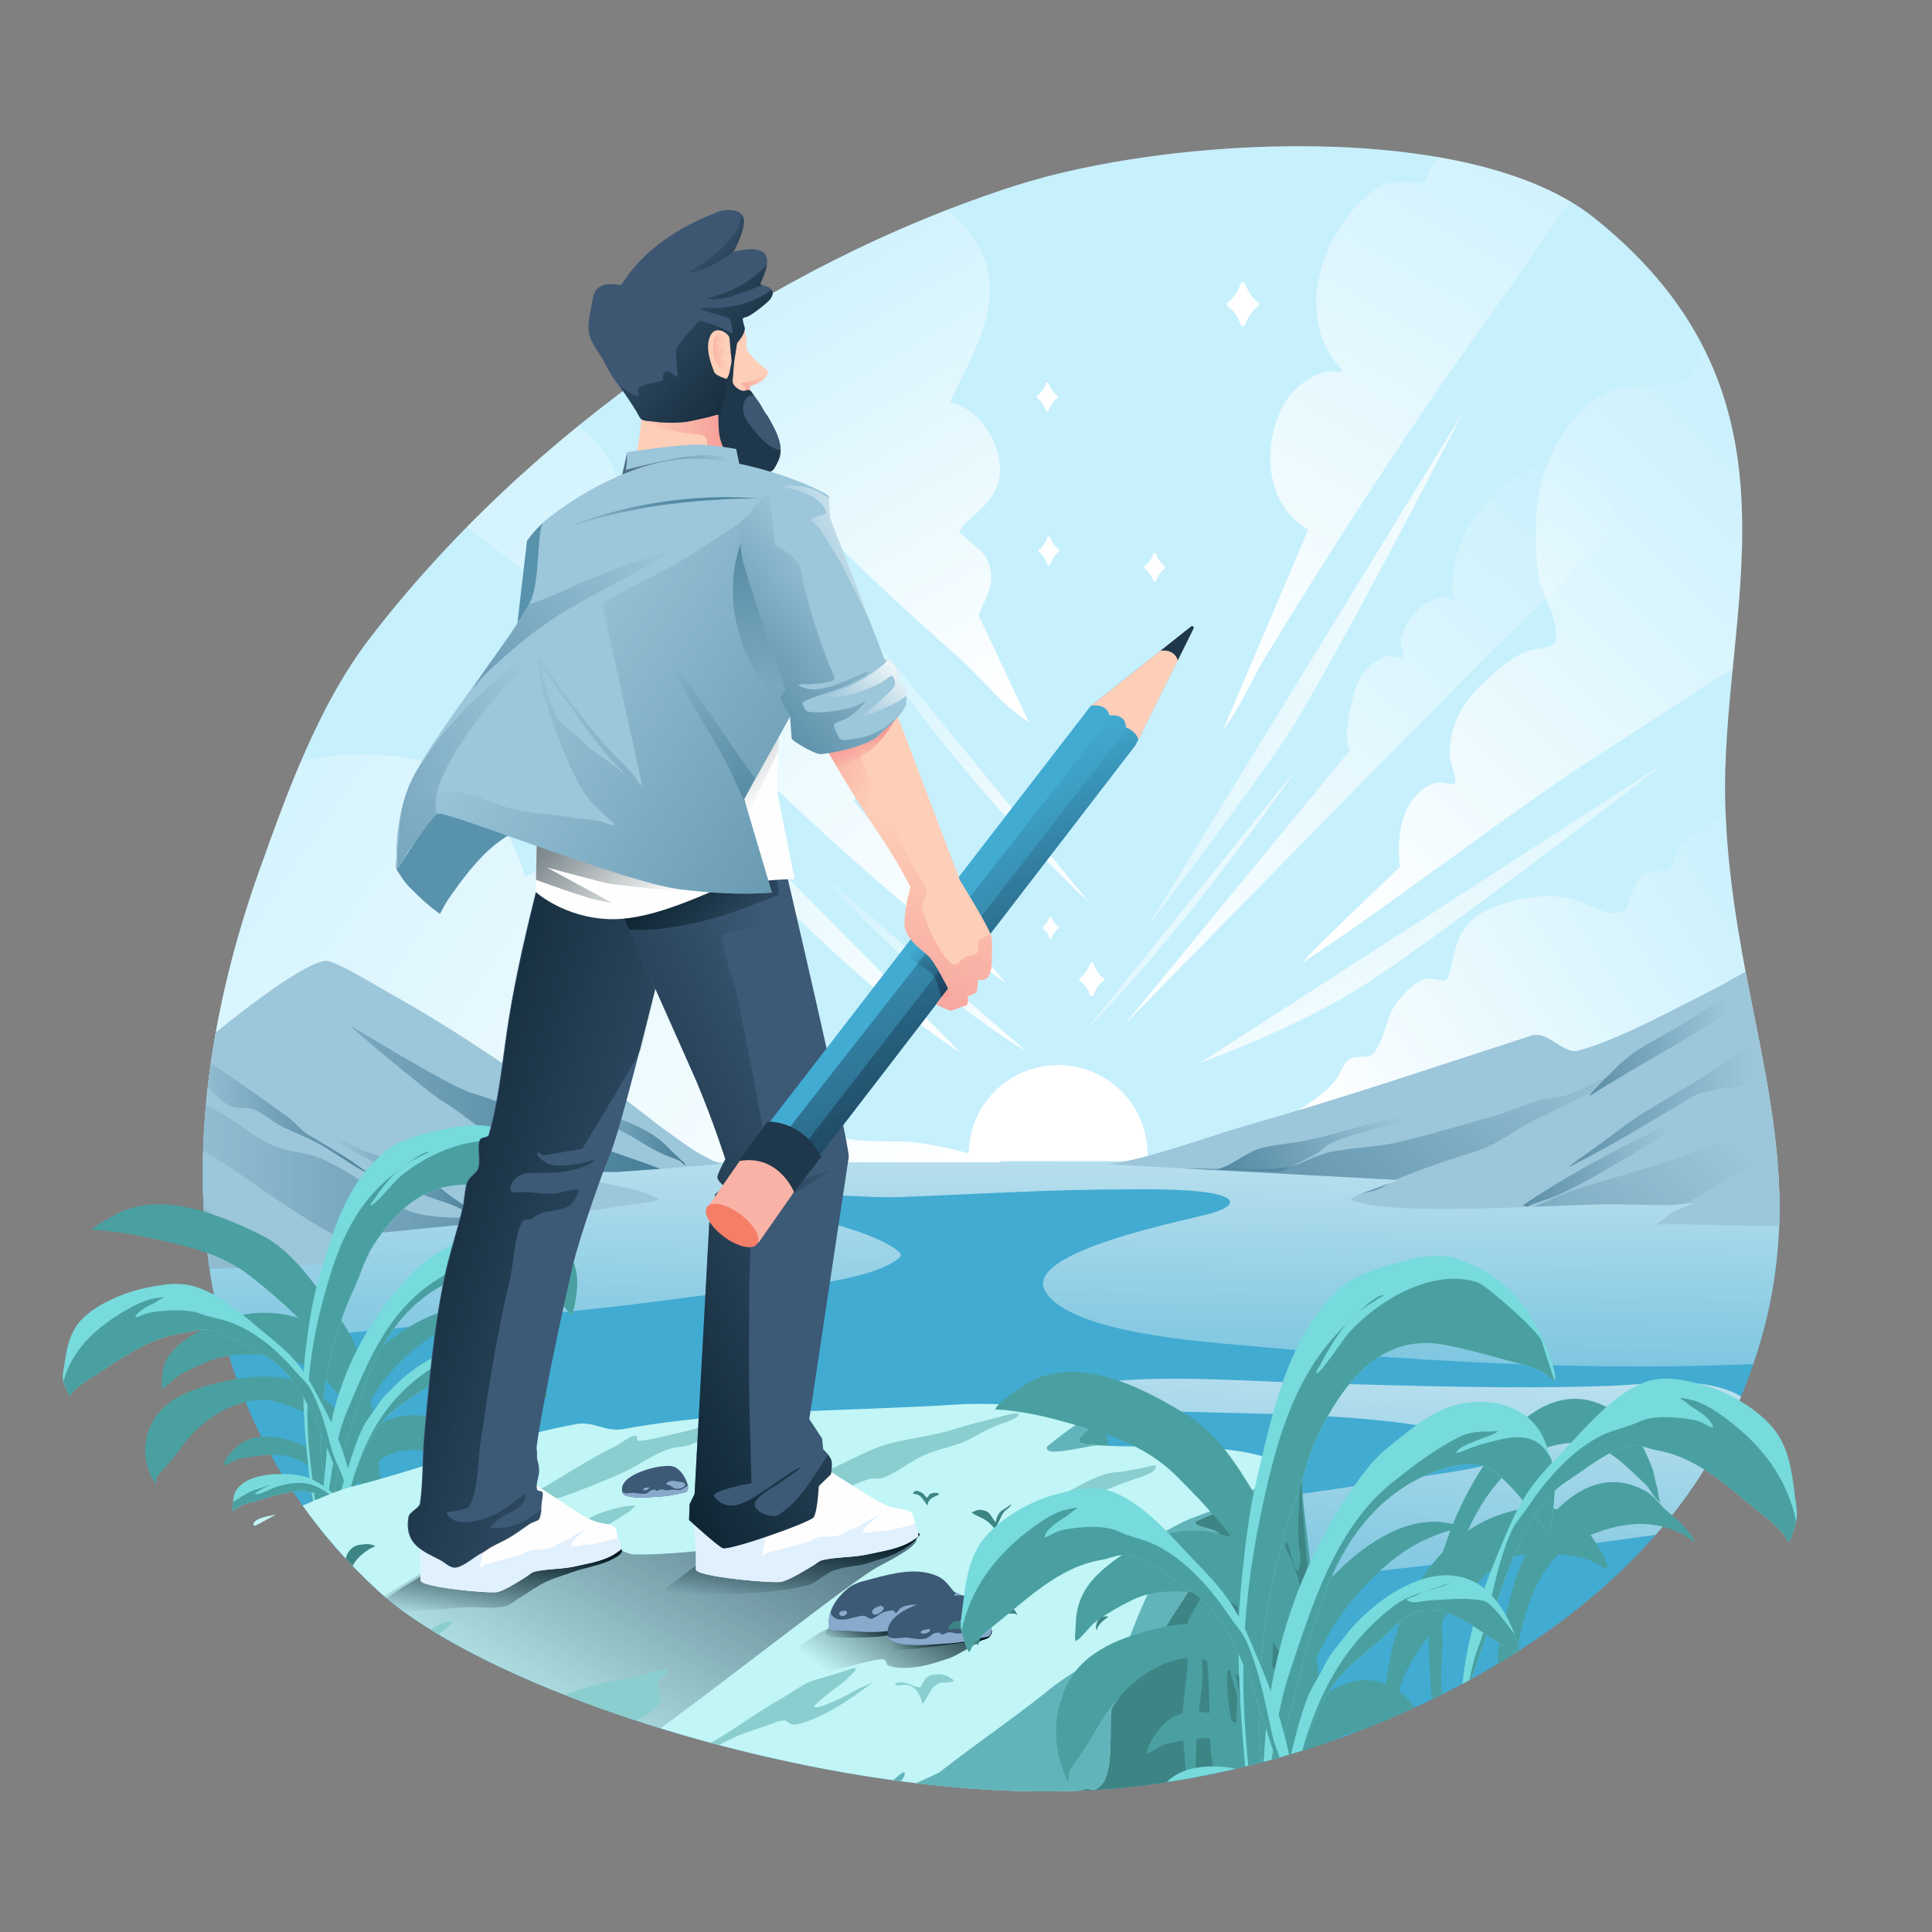 <svg xmlns="http://www.w3.org/2000/svg" xmlns:xlink="http://www.w3.org/1999/xlink" width="4000" height="4000" fill-rule="evenodd" stroke-linejoin="round" stroke-miterlimit="2" xmlns:v="https://vecta.io/nano"><rect width="100%" height="100%" fill="#808080" stroke="none"/><style><![CDATA[.B{fill:#4aa0a1}.C{fill:#77dadc}.D{fill:#9cc6da}.E{fill:#3c5976}.F{fill:#62b4bb}.G{fill:#fdceb8}.H{fill:#fefefe}.I{fill:#89aacc}.J{fill:#8acecf}.K{fill:#1f374a}]]></style><g transform="matrix(3.824 0 0 3.824 -8218.74 -3546.44)"><clipPath id="A"><path d="M3012.44 1045.41c-66.75-53.379-230.45-44.2-313.7-17.42-132.8 42.7-263.9 133.87-349.17 244.84-27.87 36.27-44.7 83.31-59.9 125.87-48.05 134.47-48.53 286.16 64.09 389.85 63.64 58.59 264.3 120.78 403.79 106.76 123.29-12.4 272.17-80.62 326.87-194.93 62-129.54 3.31-209.3-1.01-335.81-3.6-105.78 50.94-221.66-70.97-319.16z"/></clipPath><g clip-path="url(#A)"><g transform="matrix(.963 0 0 -1.776 115.518 4337.24)"><path d="M2215.53 1544.03h948.006v359.59H2215.53z" fill="#c7f0fd"/></g><g fill="#fff"><path d="M2739.354 1449.204c.149-.421.548-.704.995-.704s.846.282.995.704c1.155 3.322 2.996 5.993 5.228 7.547a1.06 1.06 0 0 1 .515.911 1.07 1.07 0 0 1-.516.911c-2.232 1.557-4.072 4.225-5.227 7.547-.149.421-.548.704-.995.704s-.846-.282-.995-.704c-1.155-3.322-2.996-5.99-5.228-7.547a1.06 1.06 0 0 1-.516-.911c0-.371.196-.718.516-.911 2.232-1.554 4.072-4.222 5.227-7.547zm81.565-368.034c.193-.546.709-.912 1.289-.912s1.096.366 1.289.912c1.497 4.303 3.881 7.764 6.773 9.777a1.38 1.38 0 0 1-.001 2.36c-2.891 2.017-5.275 5.474-6.771 9.777-.193.546-.709.912-1.289.912a1.37 1.37 0 0 1-1.289-.912c-1.496-4.303-3.881-7.759-6.773-9.777-.414-.25-.668-.694-.668-1.18a1.38 1.38 0 0 1 .668-1.18c2.891-2.013 5.276-5.469 6.772-9.777zm-103.502 343.018a.69.69 0 0 1 .648-.458.69.69 0 0 1 .648.458c.753 2.164 1.952 3.905 3.406 4.917.208.126.336.351.336.593s-.128.468-.336.593c-1.454 1.015-2.653 2.753-3.406 4.917a.69.69 0 0 1-.648.458.69.69 0 0 1-.648-.458c-.753-2.164-1.952-3.903-3.406-4.917a.69.69 0 0 1-.336-.593c0-.242.128-.468.336-.593 1.454-1.012 2.653-2.751 3.406-4.917z"/><use xlink:href="#AE"/><path d="M2773.581 1227.43a.89.89 0 0 1 1.679 0c.975 2.804 2.529 5.059 4.413 6.37a.9.9 0 0 1 0 1.537c-1.884 1.314-3.437 3.566-4.412 6.37a.89.89 0 0 1-1.679 0c-.975-2.804-2.529-5.056-4.413-6.37-.27-.163-.435-.452-.435-.769a.9.9 0 0 1 .435-.769c1.884-1.311 3.437-3.563 4.412-6.37zm-57.3-8.913a.89.89 0 0 1 1.679 0c.975 2.804 2.529 5.059 4.413 6.37a.9.9 0 0 1 0 1.537c-1.884 1.314-3.437 3.566-4.412 6.37a.89.89 0 0 1-1.679 0c-.975-2.804-2.529-5.056-4.413-6.37-.27-.163-.435-.452-.435-.769a.9.9 0 0 1 .435-.769c1.884-1.311 3.437-3.563 4.412-6.37z"/><circle cx="2722.13" cy="1552.5" r="48.437"/></g><path d="M2250.148 1556.24h913.39v347.38h-913.39z" fill="#42abd2"/><path d="M3087.13 1556.24h-706.25c-35.16 6.45-70.18 14.44-104.2 23.91-6.12 1.7-16.32 3.38-26.53 6.02v74.98c24.82-3.08 49.54-8.15 74.39-10.74 66.52-6.95 133.26-11.71 199.54-20.92 23.76-3.3 94.49-5.05 112.45-21.44 3.36-3.07-13.17-10.19-14.56-10.77-11.92-4.91-24.56-7.99-36.79-11.98-1.75-.57-20.3-5.81-16.41-7.14 19.57-6.69 46.49-1.83 66.79-2.59 41.2-1.55 81.96-4.19 123.24-4.19 6.04 0 55.32-1.21 56.42 6.81.39 2.89-8.2 5.55-9.58 5.98-11.46 3.53-103.97 20.82-90.28 42.69 13.86 22.16 84.14 26.87 107.17 28.99 103.88 9.59 210.18 15.62 314.38 7.83 3.59-.27 13.66-1 26.63-2.41v-89.13c-28.09-7.27-56.43-12.63-76.41-15.9z" fill="url(#C)"/><path d="M3093.64 1684.6c-19.5-13.13-50.59-7.62-72.43-6.86-53.44 1.88-107.55-.01-160.97-1.48-35.98-.99-73.04-4.15-108.99-1.06-1.47.13-30.55 5.75-30.33 6.15 6.94 12.22 42.46 9.44 53.81 9.89 44.58 1.78 88.92.92 133.31 6.58 6.52.83 57.41 8.06 58.7 16.29 1.12 7.16-48.48 12.59-56.21 13.78-61.78 9.53-123.69 16.65-184.48 31.7-21.32 5.28-43 10.37-62.95 19.89-.91.44-5.68 2.62-4.27 4.86 8.33 13.26 115.31 1.34 131.83.9 81.34-2.12 160.99-13.82 241.47-25 56.88-7.9 114.56-13.39 171.04-23.41" fill="url(#D)"/><path d="M2758.09 1482.14l132.63-135.32 63.21-63.93 38.34-37.31c6.58-6.57 13.08-13.56 20.02-19.72 2.99-2.66 10.05-7.91 11.04-12.24.54-2.4-.49-5.19-.74-7.58-2.68-25.19-30.16-33.58-50.62-21.7-17.53 10.16-32.43 29.58-35.36 50.06-.58 4.07-1.34 9.32-.85 13.45.11.9 1.7 4.2 1.4 4.92-.11.25-1.65-.72-1.82-.8-1.72-.77-3.55-1.21-5.45-1-4.02.45-8.04 2.7-11.18 5.13-5.15 4.01-9.89 11.25-11.11 17.68-.32 1.69 1.77 9.08 1.55 9.4-.43.64-7.69-.9-8.98-.54-5.61 1.53-10.24 5.85-13.69 10.31-4.42 5.71-11.18 35.63-6.16 40.43" fill="url(#E)"/><path d="M2811.46 1322.55c9.18-11.93 15.07-26.4 22.88-39.27 20.35-33.58 41.51-66.92 63.05-99.77a2390.39 2390.39 0 0 1 59.69-86.8c11.35-15.74 22.51-31.72 33.3-47.85 8.99-13.45 28.24-31.43 31.9-47.75.38-1.714-12.05-2.79-13.3-3.092-15.77-3.82-29.9-10.176-46.75-6.094-15.23 3.69-28.87 12.146-37.67 25.186-1.29 1.92-3.28 8.43-4.92 9.7-.43.32-16.31-3.25-24.05 1.91-29.47 19.67-48.15 70.08-19.26 99.57.17.17-4.56.24-4.8.23-3.09-.07-5.07.12-7.97 1.23-7.15 2.74-14.42 8.7-18.4 15.3-12.83 21.26-11.84 55.33 12.43 69.08" fill="url(#F)"/><path d="M2706.4 1318.56c-14.14-8.72-24.67-23.08-36.98-34.11-21.5-19.27-42.98-38.39-63.47-58.79-32.69-32.53-66.96-63.03-100.4-94.67-10.16-9.62-21.37-17.78-31.69-27.1-.25-.22-.97-.82-.92-1.28 1.1-9.39 29.64-31.65 36.78-37.26 36.82-28.89 116.24-58.54 156.58-20.53 35.04 33 13.93 65.59-2.69 100.23-.1.21 3.76 1.37 4.09 1.5 3.34 1.32 5.63 2.57 8.47 4.93 7.44 6.19 12.5 15.58 14.1 25.11 3.91 23.17-20.42 31.39-21.51 39.17-.02.1 12.29 10.16 13.38 11.95 7.64 12.57 2.25 20.61-3.15 32.69" fill="url(#G)"/><path d="M2693.73 1459.61c-51.35-36.74-97.73-79.57-143.41-123.09-30.37-28.93-62.16-55.77-94.42-82.53-19.21-15.94-100.82-72.35-107.07-94.79-4.02-14.45 17.94-16.87 27.18-17.08 30.68-.69 58.92-2.59 85.67 15.7 27.49 18.79 22.03 46.12 37.48 68.33 3.01 4.33 10.23-6.56 12.75-7.64 8.53-3.64 19.03-.6 26.26 4.53 13.79 9.8 21.34 25.19 24.28 41.26 1.49 8.09 1.76 15.76 1.76 23.97 0 .31-.17 1.2-.08.91 6.1-19.35 25.73-6.6 34.98 3.32 17.47 18.73 26.25 45.55 12.36 68.71" fill="url(#H)"/><path d="M2337.91 1556.7h353.52c-16.81-4.53-33.64-9.68-50-11.05-10.88-.91-34.7 1.35-43.72-5.38-13.1-9.76-8.79-34.24-24.07-45.63-9.19-6.85-31.52-.93-32.91-2.36-8.49-8.76-9.54-26.99-14.99-37.65-18.19-35.52-48.52-77.84-91.61-52.62-.91.53-.96-1.89-1.29-2.89-3.41-10.3-9.45-22.33-16.24-30.88-15.32-19.28-31.39-29.58-56.35-31.77-23.09-2.02-45.01-.22-66.08 10.46-41.34 20.95-92.26 107.28-57.47 151.41 19.1 24.22 59 43.85 101.21 58.36z" fill="url(#I)"/><path d="M2807.07 1548.63c21.07-6.9 48.13-18.31 63.79-34.57 3.51-3.64 4.71-9.18 8.09-12.51 3.85-3.81 11.25-.09 14.08-3.87 6.86-9.14 6.31-21.38 14.9-30.53 3.7-3.95 8.12-8.44 13.45-9.92 1.79-.5 10.22 1.61 10.6 1.13 5.32-6.64 1.9-27.43 20.67-37.37 13.07-6.92 32.35-10.35 46.86-7.11 12.11 2.71 17.45 10.23 28.61 7.13 2.85-.79 5.33-15.32 8.68-18.32 6.52-5.84 10.41-2.38 16.1-4.27 1.57-.53 3.71-10.2 5.19-11.98 11.03-13.21 28.23-21.55 45.46-19.91 28.58 2.73 30.64 26.08 30.64 48.07 0 36.59-14.62 77.9-51.26 91.67-4.11 1.54-6.19 5.1-11.07 5.45" fill="url(#J)"/><path d="M2854.79 1448.41c51.43-33.94 100.17-72.53 151.62-106.82l68.24-44.18c16.42-10.75 35.78-20.08 49.83-34.05 15.16-15.08 23.22-65.1 24.36-85.17 2.39-42.19-4.23-85.07-57.05-81.67-27.65 1.79-16.97 25.77-29.95 36.15-10.4 8.32-34.21-3.64-53.07 14.06-26.82 25.17-30.83 56.63-26.67 91.87 1.15 9.73 12.61 26.96 9 36.91-.99 2.75-11.65 3.22-14.05 4.09-9.49 3.43-18.17 11.16-25.36 18.13-11.44 11.1-17.63 23.01-17.64 38.75 0 3.96 4.19 11.7 3.07 15.14-.19.59-5.38-.23-5.9-.32-4.26-.7-7.88.58-11.29 3.1-17.45 12.85-12.71 42.44-12.71 42.44s-52.4 49.6-52.43 51.57z" fill="url(#K)"/><path d="M2798.77 1503.02l252.39-162.88s-131.47 101.38-168.09 123.61c-36.62 22.22-84.3 39.27-84.3 39.27z" fill="url(#L)"/><path d="M2770.32 1429.58l171.2-279.14s-75.04 145.89-98.75 180.35-72.45 98.79-72.45 98.79z" fill="url(#M)"/><path d="M2602.08 1248.8l136.48 166.8s-72.42-65.22-136.48-166.8z" fill="url(#N)"/><path d="M2669.2 1497.25l-212.64-215.3s108.6 147.52 212.64 215.3z" fill="url(#O)"/><path d="M2737.14 1485.2l114.16-141.46s-59.58 86.6-114.16 141.46z" fill="url(#P)"/><path d="M2704.62 1496.37l-113.41-98.34s55.65 64 113.41 98.34z" fill="url(#Q)"/><path d="M2906.632 1566.277l-157.5-8.483c21.16-2.537 55.84-15.64 77.04-21.635 51.07-14.437 101.65-31.743 152.04-47.988 9.47-3.052 17.06 10.357 25.88 7.986 22.1-5.954 53.29-23.36 73.77-33.51 8.13-4.03 22.66-14.197 32.36-14.081 3.28.033 10.25 24.114 10.94 26.702 5.8 21.56 13.78 48.942 6.95 71.497 8.98 10.722 16.34 22.215 25.54 33.004.71.829 1.83 2.761 1.03 3.707-1.52 1.783-17.8 5.689-20.74 6.037-22.29 2.654-50.22 1.053-72.81.821-1.75-.017-15.11.033-15.11.033l9.24-6.982 10.97-4.594-13.69 1.144-31.71-.539c-25.11.008-121.53 7.024-139.68-2.388-2.15-1.119 8.27-4.478 10.09-5.191 5.05-1.965 10.23-3.732 15.39-5.539z" class="D"/><path d="M3130.48 1520.47l.26 6.81c-22.2 23.62-42.07 37.18-69.55 51.98l-8.65.68-31.71-.54c-8.05 0-23.45.72-41.24 1.39 8.76-3.64 17.28-7.81 26.3-10.53 22-6.64 43.14-12.5 64.88-20.39 17.1-6.21 33.95-13.71 49.53-22.99 3.45-2.05 6.78-4.29 10.18-6.41zm-229.1 47.64c-2.32 1.44-4.61 2.96-7.22 3.78-2.53.8-5.15 1.33-7.81 1.72 2.1-.81 4.17-1.51 4.89-1.79 3.34-1.3 6.73-2.51 10.14-3.71zm-112.23-8.16c17.53.06 35.66 1.46 52.9.03 9.85-.82 18.19-6.89 27.7-8.88 11.55-2.43 23.79-2.44 35.37-5.06 17.22-3.89 34.72-9.32 51.74-13.97 8.47-2.31 16.23-6 24.52-8.55 6.15-1.89 12.53-1.43 18.6-4.09 7.56-3.3 20.82-11.42 29.45-9.8 2.1.4-3.61 2.3-5.53 3.23-3.3 1.58-6.7 2.94-9.99 4.53l-34.49 16.77c-9.94 5.03-19.61 13.01-30.39 16.35-14.31 4.42-29.24 9.53-43.04 15.13a31.65 31.65 0 0 0-1.2.54l-115.64-6.23z" fill="url(#R)"/><path d="M3120.99 1473.59c-10.55 2.87-21.8 16.56-30.07 23.2-15.82 12.73-34.02 22.08-51.2 32.76-9.54 5.93-18.13 12.99-27.23 19.49l-9.06 6.38c-1.48 1.05-5.78 4.34-4.15 3.53 22.8-11.22 44.73-25.09 66.63-37.89 10.46-6.11 35.58-3.84 43.5-12.33 2.33-2.49 2.85-7.49 5.58-10.26" fill="url(#S)"/><path d="M2973.66 1580.07c23.23-15.75 47.75-28.78 72.93-41.07 6.99-3.41 13.1-8 20.55-10.46.95-.31 3.61-2.04 4.65-1.78.39.1-.65.51-.99.74-.48.33-1.69 1.06-2.19 1.36-2.27 1.38-4.34 2.99-6.45 4.6-6.63 5.07-13.83 9.69-20.99 13.97-15.43 9.25-30.58 18.65-46.88 26.36-5.81 2.74-12.26 4.15-18.13 6.88" fill="url(#T)"/><path d="M3080.53 1469.34c-7.58 3.98-14.44 9.26-21.82 13.57-12.97 7.58-24.73 12.51-35.12 23.23-3.59 3.7-7.63 7.21-10.93 11.16-.33.41-2.88 2.81-2.73 3.35.06.24 3.48-1.98 3.77-2.16 2.15-1.28 4.18-2.78 6.34-4.08l20.55-12.19c13.72-7.84 27.54-15.7 40.61-24.6 6.87-4.68 13.95-11.22 21.3-15.01" fill="url(#U)"/><path d="M2808.09 1560.53c8.31-1.92 15.51-9.22 24-11.47 6.87-1.82 14.35-2.3 21.36-3.57 12.31-2.24 24.8-6.12 36.89-9.36 9.27-2.48 18.91-5.13 28.37-6.77 3.26-.57 6.43-1.5 9.61-2.37.98-.27 2.03-.46 3.04-.52.52-.03 1.94-.53 1.53-.21-3.11 2.35-9.09 2.76-12.68 4.18-16.16 6.42-33.94 9-49.97 15.73-3.84 1.6-5.42 4.36-8.79 6.21-3.89 2.13-7.66 4.01-11.71 5.66-3.1 1.26-5.16 3.62-8.73 3.74" fill="url(#V)"/><path d="M2227.245 1514.203c9.27-9.229 24.27-15.888 34.72-24.454 9.8-8.027 50.37-41.023 63.6-42.101 5.14-.415 30.25 15.159 34.99 17.762 31.04 17.058 59.2 36.57 87.92 56.173 15.19 10.357 16.85-1.459 36.21-1.078.73.017 20.76 15.988 23.11 17.621 6.68 4.66 12.83 9.553 19.91 13.765 2.35 1.393 5 2.455 7.34 3.864 1.11.663 4.35 1.053 3.42 1.891-.18.158-51.24 4.287-55.51 4.304-2.75.008-15.86-.406-17.71 1.667-.69.771 3.08 2.181 3.5 2.322 11.11 3.649 24.65 4.345 35.01 9.594.31.166 2.1.904 2.13 1.136.13 1.244-12.58 2.471-13.81 2.67l-21.67 3.334c-37.34 5.166-74.94 7.811-112.34 11.908-9.02.987-17.91 1.41-26.81 3.234-.2.041 3.48 2.654 3.69 2.778.73.456 16.29 6.841 15.2 7.397-9.85 5.042-82.13 5.606-97.59 6.891-8.66.713-18.19 2.397-26.32 4.868-.4.116-.99.365-1.32.041-2.25-2.222-2.01-40.152-2.47-44.124" class="D"/><path d="M2223.98 1555.95c2.45.87 4.92 2.44 6.5 3.53 12.36 8.48 24.63 16.61 35.62 26.9 4.22 3.94 16.78 16.11 29.06 26.8l-42.6 1.7c-8.66.72-18.2 2.4-26.33 4.87-.4.12-.99.37-1.32.04-2.24-2.22-2-40.15-2.47-44.13l1.54-19.71zm108.88 41.55l-.63-.33c-20.91-11.08-39.67-25.05-59.38-38.32-11.71-7.89-21.83-10.59-26.86-24.58-3.15-8.78-11.2-15-13.8-23.74-.06-.19-.17-.44-.04-.58.48-.52 9.38 5.48 9.96 5.81 10.01 5.75 20.6 10.25 30.37 16.44 9.19 5.82 16.96 12.83 27.5 16.45 8.56 2.94 17.28 2.99 25.62 7.1 36.53 17.99 32.13 30.93 73.18 30.94l34.51.42-75.23 7.47c-8.47.93-16.84 1.36-25.2 2.92zm138.31-35.34c-15.47-4.99-30.83-10.75-46.55-15.3-10.47-3.03-25.37-17.4-35.71-23.15-5.96-3.32-53.67-43.14-49.49-40.69 10.64 6.23 53.48 32.64 65.12 36.13 23.24 6.95 43.13 17.92 65.1 27.44 11.31 4.9 24.73 8.77 37.12 13.69l-23.8 1.67c-1.69 0-7.29-.15-11.79.21z" fill="url(#W)"/><path d="M2245.6 1490.09c4.95 2.32 8.77 6.61 13.22 9.74 15.61 10.97 31.87 21.53 47.08 33.02 3.64 2.75 6.27 6.49 10.2 8.9 8.77 5.38 18.11 10.41 26.45 16.46l7.58 5.5c.88.6 1.71 1.3 2.61 1.85.59.35 2.33 1.34 1.66 1.2-2.57-.53-5.25-3.56-7.58-4.82-8.4-4.56-16.01-10.17-24.35-14.91-6.84-3.88-14.24-6.43-21.15-10.03-4.89-2.55-8.9-6.35-13.88-8.6-5.38-2.44-10.34.55-15.73-3.36-10.42-7.55-17.44-18.65-24.74-28.91" fill="url(#X)"/><path d="M2329.66 1542.41c5.25 6.89 16.05 10.44 23.28 14.99 8.06 5.07 15.31 11.66 23.82 15.97 6.38 3.22 13.37 4.55 19.84 7.44 3.63 1.62 8.04 5.23 12.05 5.7.97.11-1.06-1.64-1.77-2.3-1.42-1.32-3.24-2.25-4.87-3.27-4.82-3-10.08-6.75-14.43-10.4-11.37-9.53-27.44-15.29-41.27-20.07-3.5-1.21-6.41-3.68-9.95-4.93" fill="url(#Y)"/><path d="M2449.08 1519.44c12.66 10.24 31.08 16.37 45.19 25.12 5.84 3.62 11.32 6.87 17.74 9.28 1.81.68 3.85 1.3 5.52 2.3.91.54 2.45 2.8 2.66 1.75.15-.76-1.91-2.02-2.33-2.48-2.12-2.38-4.66-4.26-6.79-6.56-13.02-14.04-34-16.36-49.67-26.24" fill="url(#Z)"/></g><clipPath id="B"><path d="M2259.08 1568.34c-.82-56.45 10.89-114.49 30.59-169.64 15.2-42.56 32.03-89.6 59.9-125.87 33.1-43.08 73.11-83.17 117.43-118.59-17.74-33.37-21.56-94.69-1.31-120.1 15.63-19.6 41.98-28.59 66.15-28.76 13.53-.1 29.87-.28 42.79 4.35 21.46 7.7 35.84 26.85 44.13 49.86 26.34-12.35 53.12-22.97 79.98-31.6 83.25-26.78 246.95-35.959 313.7 17.42 121.91 97.5 67.37 213.38 70.97 319.16 4.04 118.49 55.78 195.97 11.39 311.75 4.8 3 9.38 6.6 13.48 9.55 7.99 5.75 17.56 12.26 23.25 20.46 5.2 7.51-3.81 64.76-16.68 62.51-11.27-1.97-34.63-30.25-45.47-33.81-.66-.22-2.28-.66-4.39-1.29a265.37 265.37 0 0 1-8.45 11.52c-1.28 1.65 20.64 20.4 19.32 22.03-2.32 2.85-27.92-11.44-30.36-8.67-69.6 79.25-187.3 126.56-287.95 136.69-139.49 14.02-340.15-48.17-403.79-106.76-16.14-14.86-29.96-30.71-41.64-47.35-12.81 3.85-30.79 19.11-40.41 15.69-4.24-1.51-18.15-5.4-19.7-8.84-7.71-17.07-24.92 7.23-30.86-10.53-7.05-21.04-54.57-31.53-53.5-54.05.78-16.19 3.63-75.45 31.98-104.34 10.62-10.82 53.17-8.26 59.45-10.79z"/></clipPath><g clip-path="url(#B)"><g transform="matrix(.881 0 0 .695 2015.7 770.91)"><g class="B"><use xlink:href="#AF"/><use xlink:href="#AG"/><use xlink:href="#AH"/><use xlink:href="#AI"/><use xlink:href="#AJ"/><use xlink:href="#AK"/></g><use xlink:href="#AL" class="C"/><use xlink:href="#AM" class="B"/><use xlink:href="#AN" class="C"/><use xlink:href="#AO" class="B"/><use xlink:href="#AP" class="C"/><use xlink:href="#AQ" class="B"/><use xlink:href="#AR" class="C"/><use xlink:href="#AS" class="B"/><use xlink:href="#AT" class="C"/><use xlink:href="#AU" class="B"/></g><path d="M2719.8 1708.38c2.26-2.86 6.14-5.11 9.01-7.36 2.01-1.57 4.24-2.47 6.42-3.74 2.17-1.25 8.08-3.93 10.67-3.15.31.1.52 4.75.86 5.62 3.08 7.78 3.37 16.25 5.59 24.29 1.08 3.93 2.51 9.36 7.04 10.03 12.47 1.83 27.47-.9 39.66-3.04 7.13-1.26 14.32-2.04 21.45-3.22 7.68-1.26 15.42-1.62 23.05-2.84 2.51-.4 8.23-1.92 10.61-.76.69.34.45 2.41.45 3.04.03 3.36-.24 6.81.01 10.15 1.03 13.85 3.45 27.63 4.33 41.51l2.12 37.82c.76 14.88.72 29.88 1.85 44.73.33 4.38.99 8.77 1.38 13.15.07.77.82 3.72.35 4.39-3.37 4.84-13.71 5.16-18.8 5.92-6.03.89-11.86 2.84-17.77 4.32-8.22 2.06-17 2.84-25.35 4.42-21.27 4.03-43.81 7.17-65.49 7.23l-14.29.24c-1.34 0-4.68.66-5.85-.44-3.62-3.4-4.66-10.99-6.03-15.49-2.9-9.57-7.02-18.66-10.12-28.14-3.88-11.84-6.79-24.35-8.82-36.65-3.39-20.51-3.69-41.91-.84-62.49" class="B"/><g fill="#3d8485"><path d="M2802.19 1742.6c-4.6.69-7.36 2.51-10.42 6.09-.78.92-2.37 1.94-2.1 3.35.43 2.25 3.82 1.83 5.36 2.15 1.77.37 3.46.76 5.14 1.39 3.08 1.16 8.39.27 9.87 4.04.93 2.39.46 5.66.46 8.14 0 4.71.29 9.33.6 14.01.54 8.05 1.72 15.96 3.12 23.89 1.74 9.84 2.45 19.92 4.38 29.73 1.29 6.57 2.75 13.43 3.32 20.1.55 6.47.4 12.86 1.69 19.26.84 4.18.89 8.44 1.38 12.66l.47 4.15.22 1.46c.04.29-.06 1.15.06.88.59-1.37.11-3.69.02-5.15-.18-2.8-.04-5.6-.25-8.41l-1.94-30.82c-.68-8.83-.39-17.74-1.23-26.56-.8-8.3-2.42-16.54-3.04-24.86-.41-5.6-.3-11.22-.64-16.81-.38-6.33-1.92-12.4-3.1-18.53-.9-4.73-1.28-10.14-1.28-14.98 0-2.23.77-5.27-.29-7.33-.18-.35-1.4-.25-1.66-.22-1.64.15-3.26.51-4.88.81-7.02 1.28-16.08 5.56-20.32 11.3m15.36 19.82c-3.72 9.56-8.03 20.77-9.76 30.93-1.52 8.95 0 18.82-.72 27.89-.96 11.98-3.4 24.33-2.36 36.41.93 10.76 2.06 21.07 2.06 32.01 0 2.12 1.16 9.55-.32 11.23-1.16 1.31-7.01-1.79-8.5-2.04-8.13-1.42-17.19.01-25.26 1.3-9.17 1.47-18.5.52-27.6 2.08-1.7.29-7.78 2.4-8.05-.26-.57-5.52 1.87-12.15 2.63-17.61 2.25-16.01 5.29-30.5 13.38-44.69 4.4-7.71 11.34-14.4 16.37-21.78 6.55-9.61 12.55-20.07 20.22-28.81m24.88 106.21c-2.88-6.58-2.76-14.42-2.76-21.49-.01-14.12 1.32-27.67 3.13-41.71 1.08-8.38-.23-16.86.66-25.25.18-1.67.63-3.38 1.06-5 .21-.78-.17-2.67.58-2.36.23.1.38 4.22.4 4.72.22 5.25.02 10.65.55 15.87 1.57 15.64.35 31.62 1.84 47.27.5 5.23 2.95 14.9.82 20.02m35.8-1.6c-2.76-9.68-2.16-22.08-2.84-32.22-1.58-23.69-.81-46.48 2.23-69.91 1.28-9.91.88-21.85 4.9-31.16.23-.54.56 1.05.84 1.57.56 1.04.74 2.32 1.03 3.47.68 2.68 2.04 9.17 4.35 10.88.24.18 1.26-4.06 1.28-4.43.26-4.47-.93-9.01-1.1-13.5-.41-11.24.99-22.54.9-33.48-.01-.71.3 1.37.41 2.07.15 1.05.33 2.15.38 3.22.16 3.3.06 6.69.34 9.98l2.64 32.3c2.5 27.7.41 58.32 1.44 86.35.27 7.33 1.53 14.76 2.12 22.09.12 1.53-1.8 5.78-3.57 6.25m-43.06-56.61c-.59 10.9.82 19.9 2.84 30.48.44 2.32.06 8.08 2.04 9.68.22.18.09-.57.11-.85.05-.84.1-1.77.04-2.62-.16-2.18-.15-4.36-.29-6.54-.39-5.63 1-11.43.29-17.02-.64-4.99-3.43-9.28-3.44-14.39"/><path d="M2808.43 1757.16c5.88 9.93 2.39 23.84 3.4 35.19.37 4.1 1.27 8.12 1.68 12.2.13 1.28.16 2.56.29 3.84.08.77.78 2.61.05 2.34-1.02-.38-1.73-5.29-1.95-6.36-1.18-5.79 1.41-15.09-4.63-18.83-4.04-2.51-5.88 2.64-7.15 5.34-3.11 6.64-7.38 12.5-10.39 19.19-.25.56-.11-1.23-.08-1.85.04-.84.16-1.67.28-2.51.51-3.69 1.3-7.48 2.45-11.03 3.41-10.53 8.94-20 12.51-30.4"/><path d="M2812.08 1770.47c-.58.23-.17-2.09-.13-2.3l1.14-5.68c.82-5.13.75-10.29 5.17-13.62 7.49-5.65 16.2-10.29 24.67-14.28 4.9-2.31 11.53-3.63 10.98-9.67-.06-.77-3.6.85-3.88 1-4.02 2.21-8.76 4.36-13.01 6.05-8.44 3.37-16.83 5.97-24.74 10.48-2.12 1.21-5.06 2.13-6.89 3.79"/></g><path d="M2286.39 1752.5c1.51-3.81 9.88-4.37 13.34-5.31 14.29-3.88 26.91-11.55 41.16-15.18 40.47-10.32 78.87-25.93 120.21-33.56 9.49-1.76 16.07 4.41 25.52 2.7 59.64-10.8 120.79-9.41 181.24-13.34 19.28-1.26 70.85 1.55 77.94 6.35 2.85 1.93-22.21 13.95-7.9 15.28 28.95 2.7 59.09-1 87.56 4.64 6 1.19 27.66 7.49 28.81 9.36 1.16 1.89-9.29 6.16-10.92 6.61-12.6 3.45-24.82 9.81-36.08 16.35-.77.46-11.09 4.75-11.06 5.03.52 3.82 12.7 2.88 13.28 7.42.66 5.13-6.77 13.55-9.15 17.57-9.46 15.99-20.15 31.09-29.27 47.36-2.93 5.21-19.87 26.45-20.24 29.66-.9 7.75 1.58 32.95-5.13 40.16-5.36 5.76-5.11.34-12.13 3.51-8.89 4.02-17.53 11.32-27.41 12.88-38.35 6.08-78.49-3.11-116.39-7.68-22.43-2.7-44.05-6.76-66.26-10.83-71.08-12.99-136.12-31.95-190.92-80.48-16.17-14.32-31.62-28.72-41-48.52" fill="#c1f5f6"/><path d="M2854.13 1723.28c.06.06.11.11.14.16 1.16 1.89-9.29 6.16-10.92 6.61-12.6 3.45-24.82 9.81-36.08 16.35-.77.46-11.09 4.75-11.06 5.03.52 3.82 12.7 2.88 13.28 7.42.66 5.13-6.77 13.55-9.15 17.57-9.46 15.99-20.15 31.09-29.27 47.36-2.93 5.21-19.87 26.45-20.24 29.66-.9 7.75 1.58 32.95-5.13 40.16-5.36 5.76-5.11.34-12.13 3.51-8.89 4.02-17.53 11.32-27.41 12.88-30.65 4.86-62.42-.03-93.3-4.52l20.64-7.96c24.53-9 46.62-22.52 70.18-32.96 12.08-5.35 24.97-8.78 37.17-13.74 8.67-3.53 9.83-13.15 13.28-20.67 5.98-13.06 15.42-41.63 23.72-51.68 3.52-4.27 19.64-11.95 19.35-17.65-.29-6.03-22.69 1.2-24.71 1.32-.2.02-4.1-.25-3.86-.83.14-.34 1.6-.61 1.96-.72 8.32-2.6 15.41-7.85 23.49-11 7.07-2.75 15.22-5.47 22.03-8.67 9.5-4.46 17.74-12.59 27.93-15.73 2.57-.79 6.19-1.31 10.09-1.9zm-112.76-30.78c2.04.52 3.57 1.07 4.43 1.66 2.85 1.93-22.21 13.95-7.9 15.28l5.77.46a11.63 11.63 0 0 1-.85.09c-5.25.39-24.51 5.52-26.57 2.3-.17-.28-.19-.64-.25-.97-.16-.88 1.53-1.66 2.03-2.1 5.04-4.47 16.04-12.21 23.34-16.72z" class="F"/><g transform="translate(-51.123 8.382)"><path d="M2653.67 1798.59c-.96.09-1.76 1.09-2.68 1.41-2.66.93-5.19 2.03-7.6 3.54-6.31 3.96-12.48 8.12-18.74 12.16-2.18 1.4-4.27 3.02-6.04 4.92-.82.88-1.19 2.25-.01 3.02 4.54 2.95 12.11 2.37 17.14 1.96 9.81-.82 19.96-3.37 29.53-5.65 3.46-.83 6.89-1.89 10.43-2.37 1.18-.17 3.06-.53 3.97.47.91.99.18 2.11 1.8 2.78 3.7 1.51 8.97 1.3 12.87 1 6.75-.52 13.55-2.86 19.93-4.97 3.77-1.25 16.58-9.09 20.12-11.13.9-.52 2.78-1.4 3.03-2.57.33-1.56-.68-2.84-1.5-4.05-.57-.84-1.31-1.54-2.07-2.22-1.3-1.15-.92-.27-2.42-1.11-2.36-1.34-4.95-2.35-7.57-3.06-6.27-1.68-12.63-2.27-19.1-2.42-12.33-.3-24.36.14-36.66 1.17" fill="url(#a)"/><path d="M2651.77 1800.28c-1.54-.1-2.97.33-3.95 1.56-.58.73-.92 1.62-.1 2.34 1.42 1.23 3.82 1.26 5.58 1.34l7.22.18c7.16 0 14.21-.06 21.26-1.36 4.86-.89 9.37-2.83 14.1-4.11" fill="url(#b)"/><path d="M2692.81 1805.65c-4.08-.13-8.27.91-12.06 2.36-.7.27-1.42.53-2.09.87-.37.19-.73.39-1.08.6-2.85 1.71 1.74 2.18 2.98 2.34 1.08.13 2.14.22 3.24.22 1.7 0 3.42.06 5.12 0 13.91-.5 27.63-3.31 41.39-4.72 1.53-.16 4.88-.78 5.91-2.12.8-1.06 1.46-3.46-.19-4.04" fill="url(#c)"/></g><path d="M2598.107 1807.762c-.99-8.32 4.31-15.43 10.23-20.37 3.71-3.1 8.65-3.96 13.16-5.18 11.14-3 24.25-6.41 35.39-1.4 4.02 1.8 5.84 4.82 8.53 7.99 1.23 1.43 3.69 1.17 4.68 3.05 3.4 6.4-3.22 11.29-8.07 13.97-2.96 1.64-8.92.9-12.36 1.83-6.8 1.84-13.52 2.06-20.44 2.9-7.43.9-14.7.33-22.12-.22-2.98-.22-6.38.57-9.16-.66" class="E"/><g class="I"><path d="M2666.837 1789.762c1.19.51 2.58.79 3.26 2.09 3.4 6.4-3.22 11.29-8.07 13.97-2.96 1.64-8.92.9-12.36 1.83-6.8 1.84-13.52 2.06-20.44 2.9-7.43.9-14.7.33-22.12-.22-2.98-.22-6.38.57-9.16-.66l.16-1.91c-.34-2.86.06-5.57.97-8.1l.55-.19c-2.11 1.65 1.62 4.26 3.08 4.58 4.74 1.06 9.25-1.52 13.83-1.83 1.88-.13 3.26 2.1 4.9 1.56 2.7-.88 4.69-3.33 7.56-3.88 1.15-.22 2.91-.76 4.06-.43.6.18.75 1.54 1.34 1.33.68-.25 1.24-1.67 1.81-2.18 1.61-1.44 3.85-1.98 5.94-2.25 1.66-.21 4.65-.43 6.06.62.68.51.67 2.15 1.38 2.4.97.35 2.36 1.64 3.25 1.33 1.5-.52 3.23.17 4.73.01 2.13-.22.89-4.58 2.01-5.33 1.42-.96 2.96.91 3.89.11 1.78-1.54 1.82-4.2 3.37-5.75zm-42.17 7.66c-1.91-.33-5.18 3.69-1.82 4.13 1.57.21 3.48-1.16 4.44-2.33 1.15-1.41-.12-2.4-1.62-2.5m28.67-1.96c-.81-.47-1.63.98-1.3 1.71.58 1.29 3.02-.32 3.2-1.28m-51.49 4.59c-1.79.39-1.42 2.32.25 2.58 2 .31 4.42-2.24 1.51-2.97"/></g><path d="M2631.677 1815.612c-.42-.66-1.08-.8-1.38-1.7-2.77-8.42 6.97-14.21 13.25-16.86 7.48-3.16 14.94-5.27 23.04-5.79 2.32-.15 4.75-.3 7 .45 5.77 1.91 9.96 8.85 11.77 14.34.66 1.97 1.28 5.37-.51 7.04-.73.68-2.57.69-3.49.97-3.46 1.08-6.99 1.58-10.54 2.2-5.06.87-10.34 1.07-15.46 1.41-7.51.48-15.83.96-23.07-1.42" class="E"/><g class="I"><path d="M2685.847 1807.972c.33 1.82.29 3.91-1 5.12-.73.68-2.57.69-3.49.97-3.46 1.08-6.99 1.58-10.54 2.2-5.06.87-10.34 1.07-15.46 1.41-7.51.48-15.83.96-23.07-1.42l-.61-.64c-.42-.66-1.08-.8-1.38-1.7l-.09-.3c3.06 1.75 7.18.08 10.47.5 3.23.42 7.05 1.35 10.25.26 1.67-.56 2.75-2.36 4.73-2.85.6-.15 2.01-.27 2.57.07.39.23.74.77 1.27.73.94-.06 2.13-.94 3.15-1.11 1.96-.32 3.55.76 5.42.64 2.88-.19 5.42-.78 8.28-.25 3.84.72 6.5-1.92 9.5-3.63zm-35.55 1.74c-.71-.03-3.66 1.12-2.1 2.04 1.1.65 5.51-.68 4.5-2.39m23.32-5.09c-1.25-.16-2.55-.47-3.81-.39-.73.04-1.42.24-2.09.51a14.49 14.49 0 0 0-1.19.58c-3.72 2.02.71 2.22 2.41 3.25 1.3.8 2.58 2.01 4.13 2.3 1.93.36 5.06-.24 6.72-1.42 2.07-1.49 1.79-2.96-.25-3.87"/></g><path d="M2487.172 1736.659c-.268-.42-.688-.51-.879-1.083-1.765-5.364 4.44-9.052 8.44-10.74 4.765-2.013 9.517-3.357 14.677-3.688 1.478-.096 3.026-.191 4.459.287 3.676 1.217 6.345 5.638 7.498 9.135.42 1.255.815 3.421-.325 4.485-.465.433-1.637.44-2.223.618-2.204.688-4.453 1.006-6.714 1.401-3.223.554-6.587.682-9.848.898-4.784.306-10.084.612-14.696-.905" class="E"/><g class="I"><path d="M2521.679 1731.792c.21 1.159.185 2.491-.637 3.262-.465.433-1.637.44-2.223.618-2.204.688-4.453 1.006-6.714 1.401-3.223.554-6.587.682-9.848.898-4.784.306-10.084.612-14.696-.905l-.389-.408c-.268-.42-.688-.51-.879-1.083l-.057-.191c1.949 1.115 4.574.051 6.67.319 2.058.268 4.491.86 6.529.166 1.064-.357 1.752-1.503 3.013-1.815.382-.096 1.28-.172 1.637.045.248.147.471.49.809.465.599-.038 1.357-.599 2.007-.707 1.249-.204 2.261.484 3.453.408 1.835-.121 3.453-.497 5.274-.159 2.446.459 4.141-1.223 6.052-2.312zm-22.646 1.109c-.452-.019-2.331.713-1.338 1.3.701.414 3.51-.433 2.867-1.522m14.855-3.244c-.796-.102-1.624-.299-2.427-.248-.465.025-.905.153-1.331.325a9.23 9.23 0 0 0-.758.369c-2.37 1.287.452 1.414 1.535 2.07.828.51 1.643 1.28 2.631 1.465 1.229.229 3.223-.153 4.281-.905 1.319-.949 1.14-1.886-.159-2.465"/></g><path d="M2331.05 1806.1c7.15-4.98 15.23-8.16 22.75-12.47 15.06-8.64 31.46-21.42 48.93-25.02 8.18-1.69 16.71.38 24.93-.21 11.91-.84 24.07-.44 35.84-1.29 5.58-.4 11.65-2.53 17.28-1.9 4.48.5 7.17 3.76 12.48 3.82 24.18.3 47.9-4.22 72.01-4.45 20.54-.2 41.75-1.24 62.09-4.05 1.49-.21 18.43-2.57 18.09.53-.5 4.68-17.31 12.63-21.05 14.74-21.83 12.29-146.68 113.91-172.16 123.76-20.92 8.09-65.77 2.18-87.36-9.6-14.8-8.08-20.56-22.76-28.75-36.51-6.62-11.11-8.99-22.67-10.17-35.45" fill="url(#d)"/><path d="M2384.76 1776.28c-2.8 1.21-5.35 3.3-7.96 4.85-6.51 3.86-13.02 7.55-18.88 12.36l-5.41 4.55c-.12.11-1.83 1.58-1.77 1.71.32.75 3.26-.12 3.77-.2 4.29-.69 8.76-.51 13.09-.25 11.43.68 22.83-1.06 34.22-1.71 6.52-.38 15.18 1.21 21.47-.7 2.69-.81 4.68-2.78 7.04-4.2 5.1-3.07 10.07-6.84 15.52-9.29 2.73-1.23 5.7-2.22 8.54-3.17l7.16-2.43c1.76-.63 3.59-.97 5.39-1.46 4.86-1.31 10.29-2.68 14.69-5.16 1.18-.67 4.99-2.64 4.24-4.53-.56-1.42-4.34-1.62-5.51-1.83-1.52-.27-3-.45-4.53-.6-2.5-.24-4.98-.35-7.51-.36" fill="url(#e)"/><path d="M2538.92 1766.45c-4.97.9-10.78 7.38-14.87 10.22-3.74 2.61-7.2 5.42-10.88 8.11-1.58 1.16-4.12 2.47-4.14 4.73-.01.67 1.93.69 2.32.76 2.39.39 5.04.09 7.45.09 11.2.01 22.52.45 33.7-.21 11.13-.65 23.05-1.78 33.91-4.41 4.4-1.07 8.78-5.69 13.05-7.54 4.48-1.94 10.51-2.67 15.3-3.37 3.92-.57 7.71-2.37 11.53-3.37 5.63-1.47 12.82-5 17.16-8.96.62-.56 3.94-3.67 3.78-4.34-.4-1.63-7.04-1.27-7.94-1.27" fill="url(#f)"/><g fill="#3d8485"><path d="M2678.577 1818.102c-.51-2.23-.07-4.24.38-6.45.78-3.91 2.18-9.39 5.58-11.95 1.19-.9 2.49-1.02 3.81-1.58 2.63-1.1 6.78-1.88 9.28.03.68.52 1.64 1.89 1.98 2.66.05.1.47.83.43.91-.09.25-.44-.28-.69-.39-.52-.23-1.09-.29-1.66-.3-1.98-.02-3.8.1-5.53 1.13-3.54 2.09-7.06 4.34-9.7 7.54-.36.45-.43 1.22-.75 1.74-1.24 1.99-2.12 3.84-2.68 6.13"/><path d="M2678.897 1817.392c-.82-1.92-1.95-3.65-2.73-5.6-.54-1.34-.95-2.92-1.94-4.01-1.67-1.81-6.06-3.49-8.55-2.36-.88.4-1.84 1.56-2.46 2.31-.19.24-.61 1.96-.31 2.09.62.28 1.47-.28 2.07-.4.95-.19 2.19-.14 3.15-.05 1.1.09 2.16.94 3.11 1.44 2.19 1.16 6.71 4.17 6.75 7.06m64.923-7.852c-1.11-3.98 1.95-8.71 6.47-7.15.3.11-.6.26-.85.45l-1.8 1.46c-1.5 1.14-3.23 3.1-3.56 4.99m-54.14-57.79c-1.78-.73-2.95-4.47-4.76-5.72-1.5-1.05-4.28-1.77-6.07-1.16-.56.19-1.11.45-1.65.71-.35.18-1.36.3-1.06.57 1.52 1.34 4.08 2.23 5.88 3.17 2.88 1.5 4.83 3.63 6.8 6"/><path d="M2688.17 1757.04c-.7-.88-.27-2.06-.16-3.06.38-3.28.93-7.01 3.99-8.92l2.98-1.94c.53-.38 1.95-1.51 1.74-.9-.39 1.1-2.52 2.35-3.35 3.22-2.03 2.1-3.16 5.89-4.69 8.44-.6.99-.98 1.71-.69 2.8m-44.38-20.68c-1.72-.16 2.35.42 3.27 1.05 2.07 1.44 2.87 3.56 4.48 5.29.34.36.19-.97.38-1.42.39-.94 1.21-1.83 2.05-2.43.42-.31 4-1.86 3.98-2.06-.03-.53-1.29-.7-1.68-.72-1.1-.06-2.85.07-3.68.95-.32.34-.72 1.51-1.21 1.57-.59.07-1.36-1.35-1.7-1.73-.91-1.01-4.01-2.63-5.35-1.47m-320.43 36.66c4.47-.85 8.71 2.57 11.68 5.53.87.87 1.83 1.97 2.41 3.04.35.64.81 2.55 1.07 1.88.55-1.39.06-3.23.42-4.71.65-2.7 2.84-5.52 4.8-7.38 1.69-1.59 3.61-2.99 5.57-4.22.24-.16 2.69-1.13 2.73-1.24.08-.27-1.4-.67-1.57-.72-2.11-.72-4.35-.39-6.51-.12-5.59.69-8.23 5.74-8.39 10.89-.02.56-.91-.66-1.32-1.04-.83-.75-1.72-1.47-2.75-1.93-3.41-1.5-6.08-1.58-9.47-.1"/></g><g class="J"><path d="M2634.57 1839.97c4.55-.44 7.68-1.16 10.86 2.73 1.19 1.45 1.99 3.06 2.67 4.79.29.73.08 2.6.78 2.23.96-.52 4.24-7.37 5.46-8.6 4.68-4.72 6.77-1.5 11.24-3.56.41-.19-.47-.8-.82-1.08-2.23-1.75-5.31-2.82-8.15-2.55-2.25.21-4.77.5-6.32 2.34-.48.57-2.28 4.73-2.99 4.71-4.54-.09-8.43-4.73-13.52-1.83m122.54-114.83c-10.01-.25-22.01 6.92-30.46 11.79-3.12 1.79-5.45 4.67-8.84 6.11-3.07 1.3-6.15 2.79-9.09 4.39-.19.1-3.11 1.59-2.85 2.04.45.79 2.79.28 3.41.23 4.72-.38 8.94-1.7 13.29-3.53 13.75-5.8 26.66-11.9 40.68-16.76 3.11-1.08 11.87-3.1 12.63-7.01.3-1.56-5.29.13-5.82.33"/></g><path d="M2713.81 1750.36c-7.44 1.21-17.09 3.23-23.1 7.94-.97.76-1.91 1.83-2.95 2.45-.2.11-2.16.94-2.14 1.06.04.26 3.27-1.17 3.54-1.26 1.95-.7 3.94-1.28 5.89-1.97 4.93-1.74 10.02-1.96 14.92-3.53 4.71-1.51 8.65-4.79 13.03-6.77" class="F"/><path d="M2573.12 1846.63c-13.19 7.11-25.01 16.51-38.07 23.82-12.16 6.79-23.8 14.17-35.57 21.57-3.86 2.43-7.56 5.08-11.52 7.36-.19.11-5.2 3.93-4.85 4 2.41.53 7.8-3.08 9.88-4.25 8.21-4.58 15.9-10.01 24.04-14.7 10.29-5.91 20.75-12.38 31.62-17.2 5.71-2.53 12.01-3.97 17.9-6.37 2.05-.84 5.54-2.13 7.8-1.92.88.08 2.27 1.65 3.23 1.98 1.82.64 4.35-.13 6.1-.66 13.09-3.95 26.49-13.23 37.34-21.42.94-.72-2.21.83-3.29 1.29-1.99.84-4.08 1.73-5.94 2.83-4.71 2.8-9.32 4.98-14.42 6.97-1.7.67-5.37 2.47-7.35 1.54-.73-.35 6.43-6 6.99-6.47 4.17-3.54 8.66-6.18 12.38-10.19.93-1 3.05-2.39 3.29-3.88.11-.72-2.4-.16-2.55-.09-2.76 1.19-5.69 1.99-8.58 2.92-6.18 2-14.14 3.37-19.45 7.22" class="J"/><path d="M2621.97 1918.48c9.03-7.52 17.24-15.98 26.21-23.56 22.33-18.86 47.06-34.69 69.65-53.11 7.08-5.77 15.08-10.13 22.49-15.35 4.86-3.42 6.55-4.45 6.65-4.31 1.23 1.92-3.89 6.53-4.92 7.5-5.45 5.07-14.93 10.63-18.39 17.46-1.71 3.4 8.85 2.45 8.05 5.22-1.45 5.05-6.63 10.52-9.67 14.72-8.39 11.62-18.05 21.84-27.46 32.58-3.68 4.2-8.82 14.33-13.81 16.76" class="F"/><g class="J"><path d="M2453.24 1727.01c9.5-5.78 19.47-11.9 29.51-16.71 2.18-1.04 8.19-6.1 11.08-5.41.76.19-.38 2.52 1.15 2.59 4.23.19 18.26-3.52 23.32-4.63 9.97-2.21 20.88-6.86 31.37-5.46 1.28.17-2.31 1.14-3.5 1.64-2.5 1.04-5.08 1.85-7.64 2.71-6.65 2.25-13.58 8.68-20.62 9.01-10.33.48-20.48 8.81-29.57 13.07-10.87 5.09-22.73 9.76-34.05 13.79-5.87 2.08-15.57 3.35-21.73 1.88-2.02-.48 8.07-6.18 11.11-6.74m111.04 4.3c14.18-4.93 28.71-8.27 42.84-13.76 10.93-4.24 21.59-11.17 32.91-14.17 12.28-3.26 24.72-4.35 37.13-8.4 8.01-2.62 16.38-4.41 24.47-6.59 1.05-.28 8.03-2.18 8.63-1.11.84 1.5-5.14 3.85-6.01 4.14-7.43 2.44-12.62 5.04-19.15 8.75-8.14 4.64-17.93 5.67-26.4 9.59-7.73 3.58-14.22 9.22-22.23 12.17-2.29.85-4.93-.18-7.21.54-9.41 2.95-19.55 8.96-28.75 12.9m-125.95 11.04c3.47-4.88 22.08-10.04 28.04-9.56.73.06-.9 1.16-1.4 1.7-1.66 1.79-3.55 2.71-5.6 3.99-5.22 3.28-11.44 7.79-17.88 8.02m-58.5 117.36c1.12-7.78 18.59-14.03 24.28-17.67 17.61-11.25 37.89-17.51 58.78-20.45 2.18-.31 16.78-5.3 17.78-3.97.84 1.12-4.38 5.71-4.93 7.33-.98 2.88 2.21 7.12 1.51 9.17-2.13 6.19-17.78 13.19-22.88 17.42-6.78 5.62-13.46 13.42-21.24 17.65m-133.02-50.35c1.83-5.61 8.51-7.5 13.3-9.9 9.63-4.84 19.36-3.54 28.79-7.6 6.96-3 13.91-9.4 21.69-10.19 2.06-.21-2.41 3.42-3.99 4.76-3.44 2.92-7.43 5.16-11.19 7.64-9.74 6.4-22.93 15.78-34.55 18.24"/></g><path d="M2608.97 1914.48c7.5-7.02 13.73-14.87 21.91-21.28 1.48-1.16 6.05-6.28 7.99-6.27.48 0 .09 1.67 0 1.9-1.25 3.08-4.08 5.2-6.05 7.76-4.27 5.55-8.72 14.39-14.17 18.69" class="F"/><path d="M2496.67 1151.94c-.64.74-.16 2.57-.22 3.44l-.76 6.67c-.44 3.47-1.2 6.88-1.55 10.37-.09.93-.58 2.19-.45 3.11.01.03 2.67-.37 2.84-.38l4.8-.31c8-.62 15.87-2.36 23.86-3.02 4.49-.38 8.96-1.02 13.47-1.02h3.1c.05 0 .75.05.78 0 .37-.72-.27-2.22-.43-2.95-.43-2.01-.73-3.97-.73-6.04-.01-4.03.18-8.06-.07-12.08-.03-.6.15-3.05-.52-3.46-.85-.53-2.27-.21-3.21-.26-1.77-.08-3.5-.54-5.27-.67-1.93-.15-3.88.05-5.81.12-3.04.11-6.09.09-9.14.09" class="G"/><path d="M2496.74 1153.67c.85 2.23 4.89 3.42 6.84 4.07 5.09 1.71 10.23 3.29 15.57 4.05 2.21.31 4.46.36 6.66.7 1.36.21 4.29.29 5.3 1.46 1.02 1.18.97 3.52 1.05 4.91.26 4.75 1.98 9.82 7.67 9.53 3.47-.18 4.87-4.51 5.46-7.36 1.42-6.9.48-16-2.92-22.24-1.3-2.39-3.77-3.74-6.2-4.73-6.74-2.75-14.76-.96-21.37 1.28l-6.04 2.01c-2.86 1-5.85 1.96-8.31 3.76" fill="url(#g)"/><path d="M2550.49 1100.81c.02.63.78 1.5.96 2.17l1.35 5.15c.3 1.34.87 2.98.69 4.38-.13 1.1-.34 2.7-.01 3.78.35 1.16 1.48 2.53 2.27 3.41 2.01 2.22 4.07 4.54 6.48 6.34 1.03.77 3 1.38 2.8 2.95-.41 3.3-4.53 5.46-7.16 6.66-.59.27-1.89.41-2.32.81-.24.22-.23.83-.28 1.13-.16 1.16-.04 4.3-1.56 4.58-1.43.26-3.11.02-4.54-.07-2.58-.16-4.97-.13-7.44-1.03-3.75-1.38-7.38-5.32-9.26-8.71-1.93-3.48-2.58-7.53-3.1-11.42-.91-6.83-.41-13.95 5.78-18.24 1.59-1.1 3.32-1.83 5.14-2.42" class="G"/><path d="M2564.86 1129.79c-.91 2.85-4.58 4.76-6.99 5.86-.59.27-1.89.41-2.32.81-.24.22-.23.83-.28 1.13-.16 1.16-.04 4.3-1.56 4.58-.62.11-1.3.13-1.98.11-.17-.33-.09-.79-.02-1.15.2-1.2.88-2.33 1.01-3.53.08-.77-.96-1.44-1.47-1.84-.19-.15-.59-.35-.6-.63-.01-.21.76-.41.9-.45 1.07-.35 2.22-.57 3.32-.77 3.11-.55 5.63-1.78 8.41-3.23.5-.26 1.09-.53 1.58-.89z" fill="url(#h)"/><g transform="matrix(1.013 0 0 1.041 -33.578 -45.708)"><path d="M2540.57 1126.61c-1.28-.41-2.1-1.96-2.69-3.06-1.7-3.2-2.22-6.6-1.74-10.19a15.52 15.52 0 0 1 .19-1.19c.08-.34.16-.67.27-1 .34-1.03 1.46-3.06 2.88-2.49 1.97.79 3.23 3.19 3.84 5.1a16.44 16.44 0 0 1 .51 2.04c.04.21.06.42.08.63 0 .1.01.19.02.28 0 .04.04.13.02.11-.29-.37-.42-.88-.7-1.26-.84-1.19-2.11-2.44-3.58-2.76-.53-.12-1.02-.08-1.53.06-.12.03-.48.14-.53.27-.02.05.15.12.17.13.23.07.47.12.7.19.52.17.93.48 1.37.8 1.33.95 2.27 2.24 2.96 3.72.13.28.21.59.36.86.2.4.38.87.44 1.31 0 .07-.1-.08-.14-.13-.08-.11-.15-.22-.24-.32a1.99 1.99 0 0 0-.94-.67c-.89-.32-1.66-.02-1.79.98-.07.58.14 1.36.46 1.85.28.41.67.61 1.11.8.22.1.48.12.64.33.34.43.24 1.09.17 1.6-.13 1-.24 2.37-1.54 2.43" fill="url(#i)"/></g><path d="M2537.53 1144.17c1 6.1.34 12.25 1.15 18.34.72 5.37 3.93 11.83 8 15.49 3.64 3.27 10.16 5.36 14.97 5.38 1.6 0 3.67.15 5.11-.69s2.09-2.21 2.84-3.59c1.66-3.07 2.59-5.73 2.24-9.25-.59-5.89-3.83-11.5-6.68-16.55-.82-1.43-2.01-2.72-2.75-4.18-1.39-2.76-3.1-5.06-4.9-7.53-.73-.99-.97-1.84-2-2.68-1.17-.96-2.81.34-4.04.13-1.76-.29-3.92-1.83-4.91-3.28-1.1-1.63-.45-3.6-.36-5.4.23-4.94.93-9.78 1.5-14.69.2-1.68.66-3.34.92-5.01.07-.48.47-1.57-.05-1.96-.54-.41-1 .25-1.33.59-1.09 1.11-1.3 2.07-1.5 3.63-.38 2.98-.02 6.02-.28 9.01-.21 2.4-.8 4.66-1.24 7.01-.3 1.66-1.86 5.57-4.28 4.47-.94-.42-1.83-1.12-2.62-1.78-.25-.21-.89-.95-1.31-.88-.07.01.06.48.07.53.06.43.14.82.06 1.26-.28 1.42-.45 2.8-.45 4.25" class="K"/><g fill="#3d5773"><path d="M2557.07 1140.93c-.19.13-.39.24-.61.29-4.66 1.16-5.4 5.89-4.5 10.12.74 3.43 3.19 6.01 5.35 8.67 2.59 3.21 4.91 6.19 8.37 8.52 1.79 1.2 3.86 2.33 6.03 2.59.07.01.13.01.2.02 0-.42-.03-.85-.07-1.29-.59-5.89-3.83-11.5-6.68-16.55-.82-1.43-2.01-2.72-2.75-4.18-1.39-2.76-3.1-5.06-4.9-7.53-.17-.22-.31-.44-.44-.66zm-71.81-59.22c-4.2-.52-8.56-1.22-12.25 1.64-2.25 1.74-2.73 5.09-3.16 7.69-.91 5.48-2.86 11.81-1.57 17.37 1.08 4.65 4.65 9.02 6.98 13.06 2.34 4.04 4.42 8.44 7.18 12.22 2.04 2.8 4.23 5.5 6.14 8.4 1.81 2.74 3.68 5.45 5.37 8.27.69 1.15 1.59 3.47 2.77 4.19 1.38.83 3.87.79 5.42 1.01 5.38.79 10.81.92 16.26.53 3.77-.27 7.43-1.34 11.11-2.09 2.47-.49 4.98-1.13 7.39-1.88.53-.16 1.97-.24 2.35-.66.3-.33.32-1.89.51-2.45.77-2.34 1.37-4.68 1.93-7.07.32-1.34.99-9.35.99-9.35s-6.03-1.67-6.79-3.74c-1.46-3.95-5.39-13.3-1.93-19.96 2.64-5.08 8.63-1.99 10.16 1.07.25.51 1.08 14.87 1.85 14.7.79-.18 2.32-11.53 2.32-11.53s5.16-5.4 4.01-8.87c-.19-.59-1.36-4.12-.76-4.56.84-.61 2.19-.64 3.14-1.2 3.27-1.92 6.26-4.28 9.13-6.72 1.52-1.29 2.98-2.62 3.6-4.6.79-2.51-1.41-4.47-3.67-4.88-.75-.14-2.87-1.07-2.87-1.07l1.8-4.35c1.25-3.33 2.96-7.96 1.2-11.23-3.32-6.2-17.47-1.84-17.47-1.84s6.64-12.01 5.54-17.96c-1.04-5.66-9.7-5.33-14.1-3.66-41.51 15.79-51.23 39.71-52.58 39.52z"/></g><path d="M2566.98 1084.29c-6.63 5.11-14.35 7.98-22.79 9.21-3.76.55-8.01.61-11.8.63-.29 0-3.84.05-3.89.24-.13.61 3.11 1.56 3.43 1.67 2.45.84 5 1.53 7.48 2.23 1.4.4 3.39.64 4.56 1.63 1 .83 1.65 4.61 1.81 5.92.02.15.29 1.85.23 1.88-.7.28-3.58-1.41-4.2-1.75-3.04-1.7-7.13-3.02-10.48-4.04-.86-.26-2.49-1.01-3.4-.61-1.52.68-2.2 2.54-3.33 3.64-2.72 2.64-5.51 5.73-7.63 8.86-.6.88-1.56 2.12-1.63 3.24-.19 3.33.11 7.3.45 10.63.03.33.61 3.48.38 3.56-.78.29-3.31-2.01-4.04-2.38-4.56-2.33-3.95 4.51-4.08 4.6-.85.59-14.39 2.38-13.5 5.34.07.21.83 2.89.59 2.97-1.37.52-2.98-.71-4.16-1.35-2.14-1.18-4.21-2.56-6.35-3.78 1.36 1.79 2.71 3.58 3.95 5.46 1.81 2.74 3.68 5.45 5.37 8.27.69 1.15 1.59 3.47 2.77 4.19 1.38.83 3.87.79 5.42 1.01 5.38.79 10.81.92 16.26.53 3.77-.27 7.43-1.34 11.11-2.09 2.47-.49 4.98-1.13 7.39-1.88.53-.16 1.97-.24 2.35-.66.3-.33.32-1.89.51-2.45.77-2.34 1.37-4.68 1.93-7.07.32-1.34.99-9.35.99-9.35s-6.03-1.67-6.79-3.74c-1.46-3.95-5.39-13.3-1.93-19.96 2.64-5.08 8.63-1.99 10.16 1.07.25.51 1.08 14.87 1.85 14.7.79-.18 2.32-11.53 2.32-11.53s5.16-5.4 4.01-8.87c-.19-.59-1.36-4.12-.76-4.56.84-.61 2.19-.64 3.14-1.2 3.27-1.92 6.26-4.28 9.13-6.72 1.52-1.29 2.98-2.62 3.6-4.6.35-1.1.12-2.09-.43-2.89zm-2.45-13.93c-.44.57-.91 1.12-1.36 1.63-4.36 4.94-10 8.56-15.85 11.51-3.12 1.58-6.5 2.78-9.81 3.88l-2.92.94c-.64.2-2.21.06-1.89.65.34.63 2.52.37 3.08.37 3.07 0 6.21-.28 9.13-1.33 5.69-2.03 11.46-3.73 16.85-6.4l-.89-.38 1.8-4.35c.72-1.92 1.59-4.26 1.86-6.52zm-13.75-26.94c-.46 9.08-9.42 17.56-15.87 22.74-2.77 2.22-5.72 4.11-8.64 6.1-1.07.73-2.21 1.37-3.27 2.11-.27.2-.99.31-.81.59.34.56 2.37-.16 2.84-.29 3.03-.84 6.25-1.72 9.02-3.23 4.34-2.37 8.71-4.93 12.58-8.06 1.17-2.19 6.29-12.25 5.31-17.53-.18-.98-.59-1.78-1.16-2.43z" fill="url(#j)"/><path d="M2437.662 1730.072c.891.216 1.261 1.004 2.008 1.482l3.854 2.523 15.847 10.374c4.322 2.786 8.437 5.581 13.326 7.081 2.692.825 7.158.957 9.382 2.692.882.694 1.008 2.514 1.207 3.517.54 2.739 2.224 5.6 2.053 8.46-.018.347-.963.891-1.207 1.079-1.333 1.041-2.899 2.035-4.412 2.767-6.258 3.011-12.732 3.967-19.413 5.478-7.095 1.594-14.559 1.144-21.646 2.823-1.648.394-3.07 1.857-4.475 2.729-4.232 2.645-10.472 6.725-15.253 8.245-2.881.91-26.382-1.266-34.737-3.283-1.54-.375-7.419-1.444-7.266-3.142.243-2.795-.072-17.155-.567-20.728-.315-2.27-.495-4.577-.873-6.847-.045-.328-.549-2.354-.297-2.626.72-.797 2.638-.994 3.584-1.594 3.178-2.063 6.204-4.446 9.382-6.528 7.536-4.943 15.892-9.061 23.762-13.413" class="H"/><path d="M2407.76 1733.43l6.654 16.592c-.603 1.96-.306 4.193-.765 6.228-1.053 4.68-2.287 9.323-3.386 14.003-.081.375-1.486 5.6-.837 5.787.459.131 1.63-1.135 2.152-1.322 2.512-.882 5.078-1.304 7.599-2.11 3.962-1.266 8.194-1.97 12.074-3.423 1.783-.675 3.422-2.035 5.294-2.411 4.367-.882 8.563.563 12.417-2.139 1.981-1.398 4.439-1.885 6.591-2.926 1.63-.797 3.187-2.12 4.781-3.058 1.369-.797 2.8-1.51 4.205-2.26.387-.206.81-.403 1.207-.582.225-.103.864-.46.684-.291-2.242 2.035-4.934 3.695-6.798 6.153-.126.169-1.729 2.401-1.414 2.551 1.927.929 4.592-.225 6.555-.319 6.006-.3 12.092-1.763 17.783-3.639.468-.15.873-.385 1.234-.666.693 2.157 1.684 4.38 1.549 6.603-.018.347-.963.891-1.207 1.079-1.333 1.041-2.899 2.035-4.412 2.767-6.258 3.011-12.732 3.967-19.413 5.478-7.095 1.594-14.559 1.144-21.646 2.823-1.648.394-3.07 1.857-4.475 2.729-4.232 2.645-10.472 6.725-15.253 8.245-2.881.91-26.382-1.266-34.737-3.283-1.54-.375-7.419-1.444-7.266-3.142.243-2.795-.072-17.155-.567-20.728-.315-2.27-.495-4.577-.873-6.847-.045-.328-.549-2.354-.297-2.626.72-.797 2.638-.994 3.584-1.594 3.178-2.063 6.204-4.446 9.382-6.528 6.222-4.08 13.002-7.597 19.602-11.143z" fill="#e1f0fd"/><path d="M2414.469 1765.392c-1.622 1.19-3.21 2.21-4.705 2.97-4.09 2.08-9.085 6.84-13.465 7.7-3.321.66-5.909-2.46-8.641-3.9-9.546-5-19.51-8.34-17.376-23.09.495-3.43 5.857-4.83 6.301-7.78 1.742-11.57 1.161-23.97 2.186-35.7 2.536-28.84 5.166-58.88 11.108-87.08 2.707-12.87 7.01-25.19 9.922-37.88.777-3.38 1.016-10.09 2.288-13.15 1.221-2.95 5.046-4.91 5.9-7.46 1.554-4.69-.786-10.86.914-15.33.726-1.91 4.329-1.08 4.85-2.84 5.721-19.41 7.582-42.02 10.792-62.17 3.996-25.1 10.195-50.92 16.283-75.41 1.759-7.07.982-14.32 2.34-21.36-.7 3.57 77.161 13.08 77.161 13.08s-33.197 139.26-40.634 155.94c-2.596 5.83-16.453 43.92-20.492 61.48-11.8 51.32-19.843 95.89-19.399 98.5.196 1.18.248 2.94.196 5.02.709 2.46 1.212 4.96 1.144 7.25-.077 2.75-1.938 7.01-1.11 9.67.35 1.12 2.818.61 3.014 1.64.316 1.7-.273 3.7-.47 5.4-.324 2.88-.222 6.36-1.452 8.95-.461.96-4.022 1.91-4.867 2.48-5.114 3.46-9.973 7.23-15.506 9.83-2.126 1-4.209 2.1-6.284 3.24z" class="E"/><g transform="matrix(.854 0 0 1 351.021 -3.078)"><path d="M2468.13 1390.19c26.33 4.06 72.53 8.88 72.53 8.88l-28.95 100.08c-6.17 10.24-36.84 53.23-36.84 53.23s-21.42 3.47-24.56 3.47c-1.42 0-3.92-2.3-4.16-.91-.37 2.16 6.18 5.44 7.66 5.84 6.55 1.76 13.1.36 19.65-.42 2-.23 3.96-.75 5.91-1.2.9-.21 3.07-1.37 2.73-.51-.78 1.98-7.19 3.72-9.02 4.25-10.59 3.08-20.88 2.62-31.75 2.62-4.96 0-12.37 3.39-12.07 9.33.09 1.77 6.28 1.04 7.23 1.04 8.3 0 17.01 1.99 25.24.13 2.4-.55 4.86-.82 7.26-1.33.41-.08 3.88-.14 3.88-.14-5.63 15.94-18.05 7.82-29.61 15.42-1.89 1.24-5.37.08-6.72 2.28-4.87 7.93-5.02 21.54-7.49 30.3-8.16 29.09-13.64 59.02-18.72 88.78-1.65 9.65-1.44 25.59-6.83 34.23-1.61 2.57-8.23 2.7-10.91 3.25-.45.09-4.09-.02-3.83.53 5.14 10.78 29.49 2.49 35.76-1.35 3.1-1.9 6.47-3.61 9.37-5.82.29-.23 5.02-3.19 5.04-3.04 1.04 7.45-11.15 10.31-15.65 12.98-1.21.71-8.13 5.25-6.82 5.4 13.25 1.48 23.04-3.28 32.82-10.2-.18 1.97-.47 3.97-1.38 5.61-.54.96-4.71 1.91-5.7 2.48-5.99 3.46-11.68 7.23-18.16 9.83-2.49 1-4.93 2.1-7.36 3.24-1.9 1.19-3.76 2.21-5.51 2.97-4.79 2.08-10.64 6.84-15.77 7.7-3.89.66-6.92-2.46-10.12-3.9-11.18-5-22.85-8.34-20.35-23.09.58-3.43 6.86-4.83 7.38-7.78 2.04-11.57 1.36-23.97 2.56-35.7 2.97-28.84 6.05-58.88 13.01-87.08 3.17-12.87 8.21-25.19 11.62-37.88.91-3.38 1.19-10.09 2.68-13.15 1.43-2.95 5.91-4.91 6.91-7.46 1.82-4.69-.92-10.86 1.07-15.33.85-1.91 5.07-1.08 5.68-2.84 6.7-19.41 8.88-42.02 12.64-62.17 4.68-25.1 11.94-50.92 19.07-75.41.96-3.28 1.27-6.61 1.5-9.94 6.22-2.47 12.65-4.89 19.08-7.22z" fill="url(#k)"/></g><path d="M2593.44 1720.6c.99.23 1.4 1.07 2.23 1.58l4.28 2.69 17.6 11.06c4.8 2.97 9.37 5.95 14.8 7.55 2.99.88 7.95 1.02 10.42 2.87.98.74 1.12 2.68 1.34 3.75.6 2.92 2.47 5.97 2.28 9.02-.02.37-1.07.95-1.34 1.15-1.48 1.11-3.22 2.17-4.9 2.95-6.95 3.21-14.14 4.23-21.56 5.84-7.88 1.7-16.17 1.22-24.04 3.01-1.83.42-3.41 1.98-4.97 2.91-4.7 2.82-11.63 7.17-16.94 8.79-3.2.97-29.3-1.35-38.58-3.5-1.71-.4-8.24-1.54-8.07-3.35.27-2.98-.08-18.29-.63-22.1-.35-2.42-.55-4.88-.97-7.3-.05-.35-.61-2.51-.33-2.8.8-.85 2.93-1.06 3.98-1.7 3.53-2.2 6.89-4.74 10.42-6.96 8.37-5.27 17.65-9.66 26.39-14.3" class="H"/><path d="M2560.23 1724.18l7.39 17.69c-.67 2.09-.34 4.47-.85 6.64-1.17 4.99-2.54 9.94-3.76 14.93-.09.4-1.65 5.97-.93 6.17.51.14 1.81-1.21 2.39-1.41 2.79-.94 5.64-1.39 8.44-2.25 4.4-1.35 9.1-2.1 13.41-3.65 1.98-.72 3.8-2.17 5.88-2.57 4.85-.94 9.51.6 13.79-2.28 2.2-1.49 4.93-2.01 7.32-3.12 1.81-.85 3.54-2.26 5.31-3.26 1.52-.85 3.11-1.61 4.67-2.41a23.13 23.13 0 0 1 1.34-.62c.25-.11.96-.49.76-.31-2.49 2.17-5.48 3.94-7.55 6.56-.14.18-1.92 2.56-1.57 2.72 2.14.99 5.1-.24 7.28-.34 6.67-.32 13.43-1.88 19.75-3.88.52-.16.97-.41 1.37-.71.77 2.3 1.87 4.67 1.72 7.04-.02.37-1.07.95-1.34 1.15-1.48 1.11-3.22 2.17-4.9 2.95-6.95 3.21-14.14 4.23-21.56 5.84-7.88 1.7-16.17 1.22-24.04 3.01-1.83.42-3.41 1.98-4.97 2.91-4.7 2.82-11.63 7.17-16.94 8.79-3.2.97-29.3-1.35-38.58-3.5-1.71-.4-8.24-1.54-8.07-3.35.27-2.98-.08-18.29-.63-22.1-.35-2.42-.55-4.88-.97-7.3-.05-.35-.61-2.51-.33-2.8.8-.85 2.93-1.06 3.98-1.7 3.53-2.2 6.89-4.74 10.42-6.96 6.91-4.35 14.44-8.1 21.77-11.88z" fill="#e1f0fd"/><path d="M2484.47 1418.86l41.82 93.94c9.33 22.16 15.67 42.19 15.67 42.19s-3.34 6.24-4.16 8.92c-.82 2.69 3.73 5.78 3.73 5.78l-5.1 4.35-.19 9.04-2.97 6.53-7.95 146.67-2.7 5.57-.28 8.53s14.8 13.55 18.13 15.19c3.34 1.64 47.17-13.8 49.26-16.63s2.82-16.93 2.82-16.93l6.54-6.34s.8-4.04.45-6.88c-.36-2.85-4.63-6.77-4.63-6.77l-.55-5.74-6.94-10.56 21.34-141.7c.79-6.98-36.09-164.06-36.09-164.06l-88.2 28.9z" class="E"/><path d="M2553.42 1396.27l-.83 1.2c1.48 10.57 6.54 20.69 9.68 30.78.37 1.21-4.39 1.42-4.79 1.48-2.59.44-17.34 2.52-17.39 3.86-.22 5.78 6.69 26 8.14 32.71 5.07 23.55 9.39 47.47 13.88 71.1 1.2 6.27 6.82 18.21 6.67 23.95-.02 1.19-4.46.14-4.89.05-3.15-.62-12.87-4.37-15.9-2.4-.53.35 5.31 10.17 5.88 11.14 1.5 2.56 7.48 1 9.71.76 9.01-1.01 26.05-6.85 34.71-9.69 1.05-.34-9.84 6.87-13.57 8.91-5.64 3.08-13.62 9.9-19.82 10.63-3.96.47-12.8-3.94-13.81-3.19-.52.39 1.84 2.74 1.9 2.82 1.99 2.37 3.11 5.31 5.68 7.14.62.44 5.43.31 5.35.81-.87 5.3-6.89 7.08-7.94 11.14-1.48 5.72-1.28 54.56-1.28 72.41 0 19.43.98 38.91 1.29 58.31.01.51-4.61 1.04-5.02 1.16-1.97.59-17.17 3.73-15.14 6.34 8.83 11.43 21.83-.01 30.66-5.59 2.11-1.33 13.3-10.01 15.94-9.92.87.04-9.26 6.81-9.98 7.3-1.23.85-2.39 1.64-3.69 2.39-3.2 1.84-8.77 5.32-10.61 8.57-2.79 4.92 8.86 9.49 12.44 7.2 11.93-7.64 18.94-20.55 26.5-32.08l.4-.61c.94 1.22 1.8 2.63 1.95 3.84.35 2.84-.45 6.88-.45 6.88l-6.54 6.34s-.73 14.1-2.82 16.93-45.92 18.27-49.26 16.63c-3.33-1.64-18.13-15.19-18.13-15.19l.28-8.53 2.7-5.57 7.95-146.67 2.97-6.53.19-9.04 5.1-4.35s-4.55-3.09-3.73-5.78c.82-2.68 4.16-8.92 4.16-8.92s-6.34-20.03-15.67-42.19c-9.33-22.15-41.82-93.94-41.82-93.94l68.95-22.59z" fill="url(#l)"/><path d="M2486.42 1423.05c.5.36.51 1.34.8 1.86.73 1.34 2.73 5.94 2.73 5.94l6.42-.03c4.24 0 8.39-.24 12.6-.81 14.23-1.93 28.77-5.33 42.19-10.55l14.42-5.42c1.32-.49 2.54-1.14 3.84-1.66.29-.11 1.09-.27 1.28-.54.33-.43.11-1.49.07-1.95-.17-1.68-.45-3.33-.67-5-.31-2.29-.09-6.38-1.53-8.36-.19-.26-.98.13-1.18.21-1.31.49-2.85.66-4.24.8l-20.26 2.16c-7.31.93-14.63 2.99-21.76 4.81-7.19 1.84-14.04 4.58-20.85 7.48-4 1.7-8.44 3.04-12.1 5.4" fill="url(#m)"/><path d="M2485.73 1186.23l3.09-14.02s29.65-4.52 39.3-4.05c9.64.48 19.72 2.34 19.72 2.34l2.26 10.9-64.37 4.83z" class="D"/><path d="M2488.64 1173.03c.11 1.27.09 2.55.09 3.85 0 .59-.59 4.96-.59 4.96s33.25-9.05 45.43-7.91c4.65.44 11.24-.53 15.31 1.58l1.11 5.38c-3.78-.08-7.61-.01-11.36.15a194.32 194.32 0 0 0-13.63 1.03c-4.36.49-8.68 1.19-12.94 2.18l-26.33 1.98 2.91-13.2z" fill="url(#n)"/><path d="M2447.05 1207.45c-.86.87-6.59 4.41-12.45 12.73l-6.07 51.83 24.88-7.23s-5.51-58.19-6.36-57.33z" fill="#5892ad"/><path d="M2440.15 1368.43l-.84 41.95s15.46 14.1 40.49 14.69c25.03.58 56.04-16.61 63.74-18.33s30.93-3.53 35.93-3.34l-9.11-45.63c-1.07-4.6 1.64-52.95 1.64-52.95l-131.85 63.61z" class="H"/><path d="M2439.45 1403.77l.7-35.34 131.85-63.61-1.41 29.39c-4.71 9.8-9.64 19.54-13.89 29.5-1.91 4.5-3.85 9.33-6.33 13.55-.61 1.05-2.79 3.49-2.94 4.77-.23 1.95 2.39 5.01 3.22 6.65 2.06 4.02 3.23 8.29 5.57 12.21.19.31 1.47 2.17 2.5 3.82-6.12.59-11.98 1.32-15.18 2.03-1.43.32-3.67 1.18-6.53 2.35-19.11 1.97-38.85-1.02-57.73-3.18-2.14-.24-34-8.84-34-8.84l35.46 19.22s-5.97-.93-7.06-1.27c-1.74-.53-3.55-.82-5.29-1.35-9.79-2.97-19.36-6.44-28.94-9.9z" fill="url(#o)"/><g class="H"><path d="M2843.84 1467.67c.46 6.69.79 13.22.8 19.9m5.04-3.71l3.9-5.43"/></g><path d="M2366.23 1383.18c-.89.38-.91 1.89-1.05 2.66l-1.32 7.13c-.15 1.43-.26 3.18-.01 4.6s1.29 2.31 1.99 3.48c1.72 2.9 3.6 5.26 6.03 7.62 2.57 2.52 5 5.02 7.74 7.37 1.99 1.69 3.88 3.39 6.05 4.84.49.33 1.11 1.2 1.75 1.26.18.02 1.44-2.53 1.54-2.72 1.59-3.14 3.68-6.13 5.72-8.99 7.65-10.7 15.68-21.02 26.58-28.64 5.62-3.92 11.84-6.93 18.39-8.94 2.49-.77 5.04-1.26 7.58-1.78.11-.03 2.31-.34 2.32-.42.19-1.24-2.73-2.68-3.42-3.21-3.76-2.87-8.12-4.61-12.41-6.54-12.06-5.43-25.68-12-39.26-9.68-2.16.37-4.28.89-6.37 1.51-1.38.41-2.97.49-4.16 1.34" fill="#5892ad"/><path d="M2598.01 1200.45s.28-1.6 0-4.16c-.29-2.56-49.34-24.73-84.06-19.87-34.72 4.87-66.12 29.9-70.14 33.43s-1.99 27.61-6.53 41.04c-4.54 13.44-51.87 72.24-64.14 96.89-12.26 24.66-8.89 50.28-8.89 50.28s17.87-27.67 21.83-30.03c3.96-2.37 100.38 37.02 131.5 40.89s49.58 1.75 49.58 1.75l-15-50.59 34.66-62.3 11.19-97.33z" class="D"/><path d="M2597.69 1203.23l-37.5 1.64c-4.67-1.17-8.51 4.48-11.97 6.79l-26.75 17.34c-11.33 6.85-23.25 12.49-34.89 18.69-2.25 1.2-11.3 6.29-11.3 6.29l21.69 98.83c.01.04-2-1.77-2.08-1.88-1.09-1.42-1.96-2.99-3.08-4.38-3.68-4.57-8.25-8.24-12.13-12.62-9.36-10.54-18.25-21.74-26.5-33.17l-13.15-18.75 1.78 13.82c.83 7.87 16.29 54.19 27.77 65.95 3.97 4.07 8.17 7.93 12.23 11.84.1.09.62.35.59.44-.36 1.02-7.84-2.01-8.64-2.14-4.61-.72-9.26-1-13.89-1.74-12.36-1.97-24.45-2.22-36.63-5.7-10.26-2.94-23.89-10.64-34.91-7.77-10.07 2.63-13.96 13.76-18.03 21.89l-6.46 12.67c.08 4.25.41 6.79.41 6.79s17.87-27.67 21.83-30.03c3.96-2.37 100.38 37.02 131.5 40.89s49.58 1.75 49.58 1.75l-15-50.59 34.66-62.3 10.87-94.55zm-154.89 85.27c10.96 14.58 20.48 30.17 32.23 44.23 2.83 3.38 5.7 6.84 8.81 9.97.34.34 3.16 2.59 3.01 3.16-.07.24-1.21-.65-1.25-.68-1.37-1.11-2.58-2.42-4.03-3.42-3.79-2.58-7.54-5.18-11.23-7.91-3.94-2.91-7.11-6.68-10.85-9.82-2.75-2.3-7.03-4.99-8.73-8.29-4.47-8.72-6.55-18.57-9.15-27.93l1.19.69z" fill="url(#p)"/><path d="M2405.78 1299.7c1.92-2 3.36-4.41 5.36-6.34 11.49-11.05 23.66-21.74 36.98-30.57 11.94-7.9 24.64-14.54 37.28-21.23l27.29-14.86 10.27-5.55 3.24-1.75c.56-.32 2.21-.35 1.76-.81-.36-.37-1.55.32-1.82.44-2.17.93-4.24 2.06-6.36 3.08-7.85 3.76-16.71 6.39-24.97 9.09-14 4.59-27.67 9.97-40.96 16.31-4.09 1.96-8.44 3.38-12.56 5.28-1.47.68-5.43 1.56-5.43 1.56l-6.16 10.36c-6.28 10.21-18.3 25.07-23.92 34.99z" fill="url(#q)"/><path d="M2364.83 1397.4c-.44-.31-.29-1.23-.29-1.71l-.11-4.64c0-6.01.74-11.99 1.31-17.96.73-7.47 2.55-15.04 5.63-21.89 2.85-6.33 7.26-12.01 11.2-17.67 9.57-13.74 21.63-26.1 34.33-36.97 7.41-6.35 15.02-12.4 22.8-18.29 2.54-1.92 5-3.96 7.63-5.78.92-.63 1.81-1.27 2.7-1.94.44-.35.66-.46 1.11-.75l.52-.31c-2.89 1.66-5.39 4.64-7.73 6.97-4.56 4.56-8.96 9.27-13.32 14.03-15.67 17.1-31.62 35.56-41.53 56.72-2.22 4.74-3.5 9.78-4.08 14.95-.2 1.78.92 5.75.92 5.75l-15.4 19.86c-1.27 1.61-3.27 5.35-4.43 7.03-.13.19-.88 1.33-.74 1.55" fill="url(#r)"/><path d="M2446.83 1217.14s47.24-25.05 113.99-19.81c0 0-66.02-1.54-113.99 19.81z" fill="url(#s)"/><path d="M2552.99 1362.89l-.56-1.16c-3.85-8.11-7.1-16.39-11.4-24.31-5.87-10.8-12.71-21.11-18.61-31.9l-12.42-23.1-4.64-8.46c-.53-.91-.92-1.9-1.54-2.76-.24-.34-1-1.33-.73-1.02 4.87 5.61 52.56 76.35 55.01 78.54l-5.94 11.36.83 2.81z" fill="url(#t)"/><path d="M2564.9 1196.67c-2.22.08-4.77 4.51-5.64 6.09-3.81 6.93-7.33 13.7-9.73 21.26-7.96 24.93-1.84 54.32 14.25 74.88 3.69 4.71 8.09 8.52 12.7 12.24 1.5 1.21 3.19 3.04 5.13 3.55.62.16-.04-1.29-.15-1.92l-.43-2.35c-.43-2.27-.91-4.51-1.44-6.75-1.66-6.95-2.18-14.17-2.7-21.27-.7-9.59-.99-19.17-1.61-28.76-.6-9.39-1.36-18.83-2.48-28.17-.81-6.77-2.56-13.71-2.11-20.54" fill="url(#u)"/><path d="M2739.645 1309.811l-191.18 247.81s-10.33 18.51 23.15 23.35l192.41-250.06 29.53-59.38c.38-.77.18-1.71-.49-2.25a1.85 1.85 0 0 0-2.31-.01l-51.11 40.54z" fill="#42abd2"/><path d="M2764.02 1330.91l13.17-26.47-22.46 5.99-188.72 241.12 20.55 9.99 177.46-230.63z" fill="url(#v)"/><path d="M2772.33 1314.22l-7.86 1.1-187.27 241.67 9.36 4.55 177.46-230.63 8.31-16.69z" fill="url(#v)"/><path d="M2643.73 1434.95c-.77-.23-1.5 1.21-1.98 1.77-1.07 1.25-3.35 3.22-2.04 5.07 1.7 2.41 3.56 4.9 5.84 6.82 2.89 2.42 6.55 3.62 8.83 6.78 1.67 2.32 2.98 5.41 3.51 8.23.2 1.07.5 2.17.91 3.17.08.18-.01.65.13.77.08.06 3.66-4.73 4.31-5.62.94-1.31.44-.33 1.41-1.61.48-.62 1.52-1.45 1.65-2.27.18-1.16-.48-2.73-.64-3.89-.46-3.24-.8-6.35-2.31-9.34-2.97-5.88-8.64-9.49-14.42-12.19" fill="url(#w)"/><path d="M2564.72 1534.73s18.9-1.24 29.08 19.13l-21.69 28.06-27.6-19.18 20.21-28.01z" class="K"/><path d="M2549.7 1556l-16.89 24.42s.53 7.92 7.88 13.79c4.01 3.2 9.33 6.53 19.33 5.94l19.12-27.36s-8.22-20.51-29.44-16.79z" fill="#f9b3a6"/><ellipse cx="2551.4" cy="1593.29" rx="7.732" ry="12.882" fill="#f57e68" transform="matrix(.584 -.778 1.046 .786 -610.973 2323.57)"/><path d="M2765.62 1327.95l27.81-56.13c.39-.81.18-1.78-.52-2.34-.7-.57-1.69-.57-2.4-.02l-50.45 40.04c3.87-.48 8.62.08 9.9 5.26 0 0 8.97-1.29 8.88 6.46 0 0 5.42 1.87 6.78 6.73z" class="G"/><path d="M2786.95 1284.9l8.51-17.18a.92.92 0 0 0-.24-1.1.9.9 0 0 0-1.12 0l-16.51 13.1c7.92-.86 9.24 5.03 9.36 5.18z" class="K"/><path d="M2631.86 1306.34l37.13 97.71s16.44 26.37 17.07 30.71c.63 4.35.04 15.72.04 15.72s-.6 4.88-2.37 6.48c-1.76 1.61-5.05.8-5.05.8s.21 5.96-1.19 7.14c-1.39 1.18-4.34 1.83-4.34 1.83s.51 3.37-.27 4.45-2.54 1.17-2.54 1.17l-5.86 2.24c-1.06.33-8.47-3.34-8.47-3.34l6.61-8.58s-6.9-14.01-10.51-17.5-12.55-9.13-13.08-16.69 3.17-20.86 3.17-20.86-6.79-13.79-18.2-30.37c-11.41-16.59-30.92-49.98-31.25-51.68-.34-1.7 39.11-19.23 39.11-19.23z" class="G"/><path d="M2607.45 1317.55c.99 2.13 2.69 4.38 3.35 6.17 2.51 6.72 4.17 13.69 7.15 20.28 4.09 9.05 9.15 17.69 13.13 26.77 3.9 8.86 8.24 18.08 12.97 26.53 1.9 3.39 6.56 8.45 6.95 12.5.29 3.08-2.86 5.84-2.46 9.26.33 2.8 1.74 5.61 2.64 8.23.67 1.95 1.48 3.78 2.32 5.64 2.42 5.32 9.55 16.91 11.97 16.77 2.93-.17 3.84-2.45 5.96-3.95.94-.67 5.81-1.26 6.55-2.04 1.86-1.96.31-4.5 1.29-6.55 1.25-2.6 4.88-1.99 6.02-4.65.43.99.7 1.76.77 2.25.63 4.35.04 15.72.04 15.72s-.6 4.88-2.37 6.48c-1.76 1.61-5.05.8-5.05.8s.21 5.96-1.19 7.14c-1.39 1.18-4.34 1.83-4.34 1.83s.51 3.37-.27 4.45-2.54 1.17-2.54 1.17l-5.86 2.24c-1.06.33-8.45-3.37-8.45-3.37l6.59-8.55s-6.9-14.01-10.51-17.5-12.55-9.13-13.08-16.69 3.17-20.86 3.17-20.86-6.79-13.79-18.2-30.37c-11.41-16.59-30.92-49.98-31.25-51.68-.14-.72 6.7-4.21 14.7-8.02z" fill="url(#x)"/><path d="M2607.45 1317.55c.99 2.13 2.69 4.38 3.35 6.17 2.51 6.72 4.17 13.69 7.15 20.28 4.09 9.05 9.15 17.69 13.13 26.77 3.9 8.86 8.24 18.08 12.97 26.53 1.9 3.39 6.56 8.45 6.95 12.5.29 3.08-2.86 5.84-2.46 9.26.33 2.8 1.74 5.61 2.64 8.23.67 1.95 1.48 3.78 2.32 5.64 2.42 5.32 9.55 16.91 11.97 16.77 2.93-.17 3.84-2.45 5.96-3.95.94-.67 5.81-1.26 6.55-2.04 1.86-1.96.31-4.5 1.29-6.55 1.25-2.6 4.88-1.99 6.02-4.65.43.99.7 1.76.77 2.25.63 4.35.04 15.72.04 15.72s-.6 4.88-2.37 6.48c-1.76 1.61-5.05.8-5.05.8s.21 5.96-1.19 7.14c-1.39 1.18-4.34 1.83-4.34 1.83s.51 3.37-.27 4.45-2.54 1.17-2.54 1.17l-5.86 2.24c-1.06.33-8.45-3.28-8.45-3.28l6.59-8.64s-6.9-14.01-10.51-17.5-12.55-9.13-13.08-16.69 3.17-20.86 3.17-20.86-6.79-13.79-18.2-30.37c-11.41-16.59-30.92-49.98-31.25-51.68-.14-.72 6.7-4.21 14.7-8.02z" fill="url(#y)"/><path d="M2662.13 1461.7c.24.27.47.63.52.94.23 1.42.97 2.71.98 4.19.01.2.22 1.21-.01 1.3-.27.11-.58.04-.86.12-1.5.41-3.04.4-4.58.23l4.44-5.81-.49-.97z" fill="url(#z)"/><path d="M2597.38 1334.03l4.81 8.22s20.5-1.96 32.7-27.49l-36.91 17.39" fill="url(#AA)"/><path d="M2599.07 1208.94c-.85-1.72-.9-8.98-.88-10.86.03-1.88-16.8-12.93-30.36-4.91s-19.82 22.81-16.67 36.54c3.15 13.74 23.43 70.96 23.43 70.96s-3 3.45-2.91 4.76c.1 1.31 5.32 9.63 5.32 9.63l.86 12.11c0 1.2 11.72 8.23 15.24 8.46s24.92-3.77 31.45-9.63c6.53-5.85 15.51-14.35 15.38-18.04s.04-7.99.04-7.99l-4.02-2.35s-.54-6.48-1.31-8.43c-.76-1.94-3.39-3.72-3.39-3.72l-3.03-.95-29.15-75.58z" class="D"/><path d="M2629.47 1284.92c-.53.74-1.02 1.56-1.71 2.13-14.76 12.21-25.52 14.36-26.97 15.39-.01 0-2.57 1.75-2.55 1.77.74 1.01 3.26.6 4.33.6 5.45 0 20.38-5.45 24.69-8.35.76-.51 4.69-4.04 5.48-2.75 2.6 4.32.18 6.49-3.11 9.57-2.83 2.65-5.55 5.28-8.6 7.7-1.76 1.4-3.63 3.34-5.71 4.26-.29.13.62.09.93.06.64-.04 1.26-.26 1.86-.44 1.88-.55 3.75-1.22 5.55-2.03 5.35-2.39 11.39-4.73 16.01-8.38.07-.06.14-.11.21-.17.01-2.38.09-4.31.09-4.31l-4.02-2.35s-.54-6.48-1.31-8.43c-.76-1.94-3.39-3.72-3.39-3.72l-1.78-.55z" fill="url(#AB)"/><path d="M2572.61 1191.12c1.1.48 6.25 1 7.27 1.38 10.16 3.78 10.56 4.19 14.26 7.86.9.9 2.09 3.44 2.65 4.58.52 1.06-9.32 2.67-8.68 4.04.35.74 1.5 1.03 2.06 1.59 1.21 1.21 2.71 2.78 3.61 4.24 4.7 7.56 9.78 15.2 13.67 23.24l12.65 25.31-21.03-54.42c-.85-1.72-.9-8.98-.88-10.86.02-1.66-13.15-10.51-25.58-6.96z" fill="url(#AC)"/><path d="M2566.46 1194.02l-.04 3.36c.47 8.23 1.75 16.51 2.48 24.72.08.91 2.89 2 3.49 2.34 3.15 1.77 6.71 4.85 8.84 7.78 2 2.76 2 5.93 2.62 9.16.86 4.54 2.25 8.9 3.43 13.36 2.85 10.81 6.74 21.31 10.52 31.81.5 1.39 4.45 8.45 2.71 9.23-4.04 1.81-9.53 1.59-13.81 2.07-1.1.12-4.46-.27-5.28.63-.01.01 2.16.97 2.36 1.06 2.38 1.01 5.45 1.33 8.03 1 10.33-1.31 18.34-5.92 27.72-9.9.29-.12-.21.61-.38.87-.39.62-.93 1.48-1.54 1.9-1.92 1.3-4.26 2.07-6.24 3.33-6.27 3.98-21.28 7.19-27.67 10.99-.54.33 1.45 4.12 2.3 4.68 1.49.98 10.36.67 11.91.4 7.18-1.24 13.56-1.51 19.48-5.74 2.13-1.52-4.91 7.21-10.46 9.62-1.16.51-5.49 1.9-6.17 2.89-.56.81 2.54 7.4 3.32 7.94 1.91 1.32 6.28.04 8.33-.22 11.37-1.44 19.46-7.68 26.48-16.46l.11-.13c-2.45 4.25-9.23 10.61-14.45 15.29-6.53 5.86-27.93 9.86-31.45 9.63s-15.24-7.26-15.24-8.46c0-1.21-.86-12.11-.86-12.11s-5.22-8.32-5.32-9.63c-.09-1.31 2.91-4.76 2.91-4.76s-20.28-57.22-23.43-70.96c-3.04-13.26 2.69-27.5 15.3-35.69z" fill="url(#AD)"/><g transform="matrix(1.017 0 0 1.017 2476.07 486.978)"><g class="B"><use xlink:href="#AF"/><use xlink:href="#AG"/><path d="M417.315 1351.44c-3.764-.197-2.143-7.146-1.976-9.495.776-10.743 2.192-22.066 4.806-32.514 7.716-30.784 27.786-60.997 59.258-70.718 13.131-4.059 28.15-5.868 39.571 3.961 3.882 3.342 16.984 21.201 15.107 25.909-.098.256-3.833-2.251-4.158-2.428-3.047-1.7-5.907-2.929-9.337-3.715-10.242-2.329-24.297-3.263-34.587-.973-9.632 2.153-16.964 10.438-23.609 17.092-16.247 16.267-39.001 40.072-40.632 64.437"/><path d="M443.469 1350.84c-3.086.56-2.349-9.111-2.516-11.333-.983-12.935-1.759-25.437-1.769-38.44 0-9.239 1.091-18.301 3.342-27.275 2.202-8.797 5.131-17.407 8.286-25.889 10.802-29.024 43.748-86.051 82.788-65.941 12.925 6.664 18.979 18.645 24.189 31.423 1.563 3.843 2.025 8.187 3.175 12.227.452 1.602.55 3.234.826 4.865.118.727 1.297 2.428.629 2.113-3.106-1.484-5.278-6.91-7.794-9.288-8.531-8.05-21.083-21.545-33.673-22.125-46.942-2.162-69.175 55.739-74.276 93.619-.688 5.17.177 10.507-.147 15.706-.659 10.527-1.425 21.908 1.219 32.17m30.289-21.898c-3.794-2.123-1.563-10.114-.894-13.436 2.251-11.264 4.846-22.606 8.325-33.555 8.571-26.96 36.927-65.42 69.45-46.746 4.148 2.388 6.88 6.359 10.281 9.583 4.01 3.794 9.062 7.263 12.276 11.834.875 1.258 3.067 3.764 3.47 5.268.118.472-3.568-2.172-5.593-3.293-4.177-2.32-9.219-4.148-13.878-5.131-13.072-2.742-27.245 1.022-39.168 6.241-25.132 10.989-31.737 37.782-36.534 62.462-1.081 5.504-4.954 15.529-2.811 21.004"/><use xlink:href="#AH"/><use xlink:href="#AI"/><use xlink:href="#AJ"/><use xlink:href="#AK"/></g><use xlink:href="#AL" class="C"/><use xlink:href="#AM" class="B"/><use xlink:href="#AN" class="C"/><use xlink:href="#AO" class="B"/><use xlink:href="#AP" class="C"/><use xlink:href="#AQ" class="B"/><g transform="matrix(-1 0 0 1 825.398 -58.42)"><use xlink:href="#AP" class="C"/><use xlink:href="#AQ" class="B"/></g><use xlink:href="#AR" class="C"/><use xlink:href="#AS" class="B"/><use xlink:href="#AT" class="C"/><use xlink:href="#AU" class="B"/></g></g></g><defs><linearGradient id="C" x1="2672.5" y1="1417.43" x2="2667.423" y2="1778.457" xlink:href="#AV"><stop offset="0" stop-color="#fff"/><stop offset="1" stop-color="#fff" stop-opacity="0"/></linearGradient><linearGradient id="D" x1="0" y1="0" x2="1" y2=".03" gradientTransform="matrix(-3.027,379.514,-215.259,-5.337,2910.39,1527.96)" xlink:href="#AV"><stop offset="0" stop-color="#fff"/><stop offset="1" stop-color="#fff" stop-opacity="0"/></linearGradient><linearGradient id="E" x1="2788.63" y1="1502.18" x2="3037.41" y2="1194.132" xlink:href="#AV"><stop offset="0" stop-color="#fff"/><stop offset="1" stop-color="#fff" stop-opacity="0"/></linearGradient><linearGradient id="F" x1="2833.17" y1="1315.56" x2="3029.957" y2="970.529" xlink:href="#AV"><stop offset="0" stop-color="#fff"/><stop offset="1" stop-color="#fff" stop-opacity="0"/></linearGradient><linearGradient id="G" x1="2713.46" y1="1297.54" x2="2556.664" y2="1031.088" xlink:href="#AV"><stop offset="0" stop-color="#fff"/><stop offset="1" stop-color="#fff" stop-opacity="0"/></linearGradient><linearGradient id="H" x1="2697.58" y1="1452.71" x2="2400.152" y2="1078.599" xlink:href="#AV"><stop offset="0" stop-color="#fff"/><stop offset="1" stop-color="#fff" stop-opacity="0"/></linearGradient><linearGradient id="I" x1="2659.93" y1="1575.56" x2="2198.912" y2="1260.27" xlink:href="#AV"><stop offset="0" stop-color="#fff"/><stop offset="1" stop-color="#fff" stop-opacity="0"/></linearGradient><linearGradient id="J" x1="2861.04" y1="1540.78" x2="3106.352" y2="1386.05" xlink:href="#AV"><stop offset="0" stop-color="#fff"/><stop offset="1" stop-color="#fff" stop-opacity="0"/></linearGradient><linearGradient id="K" x1="2888.94" y1="1443.96" x2="3155.725" y2="1178.287" xlink:href="#AV"><stop offset="0" stop-color="#fff"/><stop offset="1" stop-color="#fff" stop-opacity="0"/></linearGradient><linearGradient id="L" x1="0" y1="0" x2="1" y2=".308" gradientTransform="matrix(-217.345,-191.685,273.381,-152.395,3053.97,1499.49)" xlink:href="#AV"><stop offset="0" stop-color="#fff"/><stop offset="1" stop-color="#fff" stop-opacity="0"/></linearGradient><linearGradient id="M" x1="0" y1="0" x2="1" y2="-.57" gradientTransform="matrix(-147.431,-328.493,185.442,-261.16,2943.43,1423.53)" xlink:href="#AV"><stop offset="0" stop-color="#fff"/><stop offset="1" stop-color="#fff" stop-opacity="0"/></linearGradient><linearGradient id="N" x1="0" y1="0" x2="1" y2="-.287" gradientTransform="matrix(-117.527,-196.295,147.828,-156.06,2740.08,1411.99)" xlink:href="#AV"><stop offset="0" stop-color="#fff"/><stop offset="1" stop-color="#fff" stop-opacity="0"/></linearGradient><linearGradient id="O" x1="0" y1="0" x2="1" y2="-.095" gradientTransform="matrix(-183.111,-253.36,230.321,-201.428,2671.57,1492.58)" xlink:href="#AV"><stop offset="0" stop-color="#fff"/><stop offset="1" stop-color="#fff" stop-opacity="0"/></linearGradient><linearGradient id="P" x1="0" y1="0" x2="1" y2="-.301" gradientTransform="matrix(-98.309,-166.486,123.656,-132.361,2852.58,1482.14)" xlink:href="#AV"><stop offset="0" stop-color="#fff"/><stop offset="1" stop-color="#fff" stop-opacity="0"/></linearGradient><linearGradient id="Q" x1="0" y1="0" x2="1" y2=".057" gradientTransform="matrix(-97.658,-115.723,122.836,-92.003,2705.88,1494.23)" xlink:href="#AV"><stop offset="0" stop-color="#fff"/><stop offset="1" stop-color="#fff" stop-opacity="0"/></linearGradient><linearGradient id="R" x1="3064.39" y1="1519.59" x2="2861.56" y2="1732.378" xlink:href="#AV"><stop offset="0" stop-color="#477e98" stop-opacity="0"/><stop offset="1" stop-color="#477e98"/></linearGradient><linearGradient id="S" x1="0" y1="0" x2="1" y2=".87" gradientTransform="matrix(-72.486,254.876,-76.045,-242.948,3097.28,1485.78)" xlink:href="#AV"><stop offset="0" stop-color="#477e98" stop-opacity="0"/><stop offset="1" stop-color="#477e98"/></linearGradient><linearGradient id="T" x1="0" y1="0" x2="1" y2=".774" gradientTransform="matrix(-58.316,160.817,-61.179,-153.291,3052.8,1534.42)" xlink:href="#AV"><stop offset="0" stop-color="#477e98" stop-opacity="0"/><stop offset="1" stop-color="#477e98"/></linearGradient><linearGradient id="U" x1="0" y1="0" x2="1" y2=".831" gradientTransform="matrix(-54.971,173.093,-57.67,-164.993,3084.52,1470.89)" xlink:href="#AV"><stop offset="0" stop-color="#477e98" stop-opacity="0"/><stop offset="1" stop-color="#477e98"/></linearGradient><linearGradient id="V" x1="0" y1="0" x2="1" y2=".306" gradientTransform="matrix(-74.15,106.208,-77.79,-101.238,2908.71,1531.23)" xlink:href="#AV"><stop offset="0" stop-color="#477e98" stop-opacity="0"/><stop offset="1" stop-color="#477e98"/></linearGradient><linearGradient id="W" x1="2222.44" y1="1554.05" x2="2506.754" y2="1554.05" xlink:href="#AV"><stop offset="0" stop-color="#477e98" stop-opacity="0"/><stop offset="1" stop-color="#477e98"/></linearGradient><linearGradient id="X" x1="2245.6" y1="1528.43" x2="2354.554" y2="1528.43" xlink:href="#AV"><stop offset="0" stop-color="#477e98" stop-opacity="0"/><stop offset="1" stop-color="#477e98"/></linearGradient><linearGradient id="Y" x1="2329.66" y1="1564.46" x2="2408.911" y2="1564.46" xlink:href="#AV"><stop offset="0" stop-color="#477e98" stop-opacity="0"/><stop offset="1" stop-color="#477e98"/></linearGradient><linearGradient id="Z" x1="2449.08" y1="1538.8" x2="2520.191" y2="1538.8" xlink:href="#AV"><stop offset="0" stop-color="#477e98" stop-opacity="0"/><stop offset="1" stop-color="#477e98"/></linearGradient><linearGradient id="a" x1="2658.17" y1="1831.4" x2="2706.067" y2="1765.292" xlink:href="#AV"><stop offset="0" stop-color="#00161f" stop-opacity="0"/><stop offset="1" stop-color="#00161f"/></linearGradient><linearGradient id="b" x1="2656.3" y1="1810.71" x2="2667.274" y2="1789.397" xlink:href="#AV"><stop offset="0" stop-color="#00161f" stop-opacity="0"/><stop offset="1" stop-color="#00161f"/></linearGradient><linearGradient id="c" x1="0" y1="0" x2="1" y2=".484" gradientTransform="matrix(13.622,-42.538,26.458,21.901,2687.91,1822.07)" xlink:href="#AV"><stop offset="0" stop-color="#00161f" stop-opacity="0"/><stop offset="1" stop-color="#00161f"/></linearGradient><linearGradient id="d" x1="2427.89" y1="1881.05" x2="2586.063" y2="1605.836" xlink:href="#AV"><stop offset="0" stop-color="#142c44" stop-opacity="0"/><stop offset="1" stop-color="#142c44"/></linearGradient><linearGradient id="e" x1="2404.64" y1="1805.12" x2="2410.544" y2="1759.845" xlink:href="#AV"><stop offset="0" stop-color="#00161f" stop-opacity="0"/><stop offset="1" stop-color="#00161f"/></linearGradient><linearGradient id="f" x1="0" y1="0" x2="1" y2="-.022" gradientTransform="matrix(6.034,-42.109,46.274,5.491,2564.12,1795.23)" xlink:href="#AV"><stop offset="0" stop-color="#00161f" stop-opacity="0"/><stop offset="1" stop-color="#00161f"/></linearGradient><linearGradient id="g" x1="2496.75" y1="1160.53" x2="2545.933" y2="1160.53" xlink:href="#AV"><stop offset="0" stop-color="#f69a96" stop-opacity="0"/><stop offset="1" stop-color="#f69a96"/></linearGradient><linearGradient id="h" x1="2562.42" y1="1128.21" x2="2551.588" y2="1144.879" xlink:href="#AV"><stop offset="0" stop-color="#f69a96" stop-opacity="0"/><stop offset="1" stop-color="#f69a96"/></linearGradient><linearGradient id="i" x1="0" y1="0" x2="1" y2="1.002" gradientTransform="matrix(-6.086,24.608,-9.366,-15.991,2542.58,1106.25)" xlink:href="#AV"><stop offset="0" stop-color="#f69a96" stop-opacity="0"/><stop offset="1" stop-color="#f69a96"/></linearGradient><linearGradient id="j" x1="2496.32" y1="1068.05" x2="2600.308" y2="1159.906" xlink:href="#AV"><stop offset="0" stop-color="#00161f" stop-opacity="0"/><stop offset="1" stop-color="#00161f"/></linearGradient><linearGradient id="k" x1="2548.15" y1="1654.17" x2="2275.839" y2="1560.605" xlink:href="#AV"><stop offset="0" stop-color="#00161f" stop-opacity="0"/><stop offset="1" stop-color="#00161f"/></linearGradient><linearGradient id="l" x1="2647.45" y1="1606.28" x2="2442.558" y2="1699.184" xlink:href="#AV"><stop offset="0" stop-color="#00161f" stop-opacity="0"/><stop offset="1" stop-color="#00161f"/></linearGradient><linearGradient id="m" x1="2570.84" y1="1437.31" x2="2524.792" y2="1366.752" xlink:href="#AV"><stop offset="0" stop-color="#00161f" stop-opacity="0"/><stop offset="1" stop-color="#00161f"/></linearGradient><linearGradient id="n" x1="2533" y1="1165.45" x2="2484.556" y2="1219.669" xlink:href="#AV"><stop offset="0" stop-color="#142c44" stop-opacity="0"/><stop offset="1" stop-color="#142c44"/></linearGradient><linearGradient id="o" x1="2537.2" y1="1387.6" x2="2439.14" y2="1295.497" xlink:href="#AV"><stop offset="0" stop-color="#00161f" stop-opacity="0"/><stop offset="1" stop-color="#00161f"/></linearGradient><linearGradient id="p" x1="2438.43" y1="1254.33" x2="2707.364" y2="1429.4" xlink:href="#AV"><stop offset="0" stop-color="#477e98" stop-opacity="0"/><stop offset="1" stop-color="#477e98"/></linearGradient><linearGradient id="q" x1="2500.08" y1="1211.18" x2="2361.523" y2="1383.983" xlink:href="#AV"><stop offset="0" stop-color="#477e98" stop-opacity="0"/><stop offset="1" stop-color="#477e98"/></linearGradient><linearGradient id="r" x1="0" y1="0" x2="1" y2=".751" gradientTransform="matrix(-98.901,272.198,-123.346,-218.253,2431.74,1257.96)" xlink:href="#AV"><stop offset="0" stop-color="#477e98" stop-opacity="0"/><stop offset="1" stop-color="#477e98"/></linearGradient><linearGradient id="s" x1="0" y1="0" x2="1" y2=".265" gradientTransform="matrix(-80.743,-16.597,303.615,-4.414,2582.71,1213.52)" xlink:href="#AV"><stop offset="0" stop-color="#477e98" stop-opacity="0"/><stop offset="1" stop-color="#477e98"/></linearGradient><linearGradient id="t" x1="2542.66" y1="1280.93" x2="2569.995" y2="1400.111" xlink:href="#AV"><stop offset="0" stop-color="#477e98" stop-opacity="0"/><stop offset="1" stop-color="#477e98"/></linearGradient><linearGradient id="u" x1="2588.75" y1="1293.87" x2="2563.38" y2="1198.474" xlink:href="#AV"><stop offset="0" stop-color="#477e98" stop-opacity="0"/><stop offset="1" stop-color="#477e98"/></linearGradient><linearGradient id="v" x1="2690.65" y1="1331.55" x2="2804.846" y2="1659.392" xlink:href="#AV"><stop offset="0" stop-color="#142c44" stop-opacity="0"/><stop offset="1" stop-color="#142c44"/></linearGradient><linearGradient id="w" x1="0" y1="0" x2="1" y2="-.039" gradientTransform="matrix(14.608,44.527,-41.938,15.51,2655.26,1436.33)" xlink:href="#AV"><stop offset="0" stop-color="#142c44" stop-opacity="0"/><stop offset="1" stop-color="#142c44"/></linearGradient><linearGradient id="x" x1="2666.24" y1="1378.32" x2="2635.025" y2="1503.469" xlink:href="#AV"><stop offset="0" stop-color="#f69a96" stop-opacity="0"/><stop offset="1" stop-color="#f69a96"/></linearGradient><linearGradient id="y" x1="2630.16" y1="1339.48" x2="2577.107" y2="1318.312" xlink:href="#AV"><stop offset="0" stop-color="#f69a96" stop-opacity="0"/><stop offset="1" stop-color="#f69a96"/></linearGradient><linearGradient id="z" x1="2665.12" y1="1468.16" x2="2661.554" y2="1462.737" xlink:href="#AV"><stop offset="0" stop-color="#f69a96" stop-opacity="0"/><stop offset="1" stop-color="#f69a96"/></linearGradient><linearGradient id="AA" x1="2612.37" y1="1341.66" x2="2609.049" y2="1328.887" xlink:href="#AV"><stop offset="0" stop-color="#f69a96" stop-opacity="0"/><stop offset="1" stop-color="#f69a96"/></linearGradient><linearGradient id="AB" x1="2642.93" y1="1285.23" x2="2617.792" y2="1321.054" xlink:href="#AV"><stop offset="0" stop-color="#fff"/><stop offset="1" stop-color="#fff" stop-opacity="0"/></linearGradient><linearGradient id="AC" x1="2637.92" y1="1191.94" x2="2577.361" y2="1222.453" xlink:href="#AV"><stop offset="0" stop-color="#fff"/><stop offset="1" stop-color="#fff" stop-opacity="0"/></linearGradient><linearGradient id="AD" x1="2616.96" y1="1244.64" x2="2529.517" y2="1321.958" xlink:href="#AV"><stop offset="0" stop-color="#477e98" stop-opacity="0"/><stop offset="1" stop-color="#477e98"/></linearGradient><path id="AE" d="M2715.441 1135.16a.89.89 0 0 1 1.679 0c.975 2.804 2.529 5.059 4.413 6.37a.9.9 0 0 1 0 1.537c-1.884 1.314-3.437 3.566-4.412 6.37a.89.89 0 0 1-1.679 0c-.975-2.804-2.529-5.056-4.413-6.37-.27-.163-.435-.452-.435-.769a.9.9 0 0 1 .435-.769c1.884-1.311 3.437-3.563 4.412-6.37z"/><path id="AF" d="M388.816 1412.55c-2.226-.19-2.021-6.07-2.034-7.41-.086-8.72-.355-18.18-3.378-26.45-4.705-12.88-6.922-27.76-13.59-39.81-6.372-11.5-16.895-22.16-26.553-30.98-14.948-13.65-36.054-11.58-53.876-6.53-10.608 3.01-19.411 6.02-28.552 12.34-21.063 14.56-25.158 45.44-13.794 67.13.977 1.86.453-2.39.524-3.01.23-1.99 1.477-3.86 2.638-5.44 4.212-5.75 8.42-12.2 11.913-18.38 10.668-18.87 27.966-36.79 50.454-38.45 5.553-.41 11.729 2.86 16.69 4.99 15.127 6.5 27.906 19.81 34.943 34.81 4.211 8.97 5.739 19.74 9.594 29.04 4.147 10 10.2 19.82 11.425 30.54"/><path id="AG" d="M374.463 1412.32c-.714-6.68-.216-13.5-2.388-19.96-7.031-20.92-28.953-44.22-51.514-47.63-12.448-1.88-20.857 2.36-27.578 12.7-.997 1.54-4.537 7.49-3.478 9.42.099.18 3.374-1.99 3.543-2.09 2.184-1.28 4.237-2.86 6.782-3.37 8.085-1.63 15.923-3.67 24.312-2.6 17.846 2.28 28.602 21.8 36.85 35.72 3.759 6.34 8.462 11.24 8.832 18.94"/><path id="AH" d="M350.095 1408.15c-3.518.73-3.311-3.56-3.372-6.28-.201-8.95 1.916-16.86 4.833-25.26 9.224-26.54 46.47-67.5 75.74-39.85 6.491 6.13 10.518 15.33 11.392 24.15.075.76 1.115 6.95.072 7.42-.516.24-2.304-2.48-2.617-2.82-1.417-1.54-3.054-2.53-4.908-3.45-6.707-3.32-14.487-5.94-21.916-6.97-22.302-3.08-33.18 17.03-42.753 32.9-3.833 6.35-8.651 14.03-6.932 21.91"/><path id="AI" d="M345.418 1410.65c-2.801.31-2.292-13.67-2.413-15.71-.967-16.37 1.321-33.53 6.113-49.24 2.873-9.43 6.635-18.65 9.755-28 10.599-31.77 57.851-87.24 97.403-71.86 2.39.93-4.832 1.72-7.286 2.46-4.695 1.42-9.202 3.24-13.612 5.43-12.321 6.09-22.792 15.56-31.978 25.65-25.291 27.77-34.693 61.1-41.178 96.9-1.327 7.33-6.941 26.27-3.069 34.02"/><path id="AJ" d="M388.736 1407.5c-5.919-4.09-4.356-36.2-4.414-43.38-.249-30.8-6.435-66.02-24.353-91.46-20.398-28.96-55.249-31.93-83.552-12.12-14.676 10.27-25.082 19.62-25.109 38.48-.002 1.24-.827 6.59.047 7.59.735.85 8.192-8.27 9.535-9.33 6.054-4.76 14.466-9.5 21.433-12.81 16.349-7.77 43.89-4.11 58.556 5.66 25.335 16.87 35.859 67.32 38.162 96.01.677 8.44-2.73 21.66.682 29.57"/><path id="AK" d="M385.506 1410.9c-2.142-6.61.078-16.67.078-23.57.001-13.11-1.629-26.39-2.364-39.48-1.041-18.57-4.312-37.6-9.035-55.54-2.251-8.55-3.355-17.63-6.8-25.83-5.468-13.01-12.541-24.36-19.769-36.27-9.724-16.04-20.501-33.81-36.913-43.84-24.827-15.17-61.862-34.72-89.409-14.04-4.024 3.02-10.34 6.38-12.846 10.91-.146.26 3.822.46 4.084.46 2.513.01 4.932.54 7.422.85 7.747.99 15.919 2.91 23.46 4.97 23.193 6.35 44.286 12.12 61.902 29.68 19.768 19.71 38.409 40.98 51.181 66.1 3.576 7.03 5.001 14.89 7.834 22.21 13.584 35.08 15.236 71.35 17.068 108.31"/><path id="AL" d="M347.082 1409.03c-.24.99-1.005-3.34-1.143-4.01l-1.336-6.51c-1.377-7.25-2.189-14.88-2.845-22.23-2.114-23.67-3.829-47.05-3.83-70.85 0-15.44 1.6-30.89 3.366-46.22 1.421-12.32 3.216-24.91 6.048-36.98 8.001-34.11 16.418-76.91 43.203-102.14 9.03-8.51 23.393-12.5 35.02-15.49 9.35-2.4 19.244-4.48 28.765-1.29 22.373 7.48 36.004 21.25 45.613 42.65 1.33 2.96 8.168 18.77 6.349 21.93-.48.83-4.483-3.08-4.919-3.37-3.537-2.42-8.045-4-12.171-5.08-13.526-3.52-26.985-7.56-40.734-10.27-34.096-6.71-53.289 18.78-67.065 45.45-5.758 11.15-8.19 23.51-12.475 35.19-13.589 37.04-20.045 78.64-20.046 118.06 0 16.97 2.153 34.16 3.765 51.01.21 2.19 3.225 13.26 1.861 14.58"/><path id="AM" d="M396.521 1136.87c-4.091 4.49-7.377 9.45-10.677 14.95-1.474 2.46-2.818 4.97-4.128 7.52-.776 1.52-3.521 5.33-1.933 4.73 3.021-1.17 13.833-18.02 16.916-21.4 15.949-17.5 44.212-34.44 68.242-27.04 5.031 1.55 32.706 26.22 34.307 31.1l6.909 21.26c-.845.25-4.376-3.2-4.784-3.47-3.537-2.42-8.045-4-12.171-5.08-13.526-3.52-26.985-7.56-40.734-10.27-34.096-6.71-53.289 18.78-67.065 45.45-5.758 11.15-8.19 23.51-12.475 35.19-13.589 37.04-20.045 78.64-20.046 118.06 0 16.97 2.153 34.16 3.765 51.01.21 2.19 3.225 13.26 1.861 14.58l-7.426-4.43c-.094.39-.269-.04-.454-.75l-.061-.51c-.509-3.99-.524-7.98-1.017-11.98-1.626-13.19-2.783-26.46-3.804-39.7-3.102-40.25.017-78.7 8.367-118.11 7.524-35.51 16.896-71.94 43.435-98.12l2.973-2.99a57.64 57.64 0 0 1 4.575-4.5c4.955-4.72 10.795-9.7 13.886-9.85 1.197-.06-1.92 1.43-2.909 2.11-2.726 1.86-5.602 3.45-8.219 5.47-.96.74-1.878 1.5-2.758 2.27l-4.575 4.5z"/><path id="AN" d="M351.983 1412.04c-3.991-15.32-.856-33.91-.036-49.44 2.78-52.67 22.133-107.27 55.295-148.59 3.694-4.61 7.543-8.26 12.151-11.87 9.182-7.19 17.997-14.95 29.015-19.36 18.253-7.31 43.516-3.46 52.094 16.25 2.216 5.09 4.281 10.87 5.198 16.37 1.669 10.03-.198 24.99-2.686 34.73-.008.04-2.656-3.85-2.853-4.18-1.579-2.65-3.733-4.88-5.572-7.35-5.767-7.74-12.134-15.21-19.558-21.51-12.94-11-38.274.44-50.13 8.42-42.127 28.35-49.43 84.13-62.028 129.21-4.27 15.28-5.284 29.66-6.765 45.16-.32 3.35-2.297 10.9-.895 13.96"/><path id="AO" d="M350.915 1406.89c.521-4.88 1.403-9.74 1.63-11.44 3.185-23.81 4.839-48.51 12.491-71.43 11.884-35.61 24.371-77.51 55.057-101.89 11.715-9.3 22.158-17.38 35.61-24.13 4.077-2.04 8.348-2.67 12.873-2.8 1.578-.05 3.159-.03 4.738-.03.842-.01 3.149-.57 2.527 0-3.112 2.84-20.87 6.93-21.956 11.27-.126.5 4.489-1.2 4.621-1.26 3.403-1.45 6.495-2.59 10.09-3.53 11.593-3.03 25.131-7.44 33.359 4.1.958 1.35 1.785 2.75 2.508 4.19.513 1.83.937 3.66 1.237 5.46 1.669 10.03-.198 24.99-2.686 34.73-.008.04-2.656-3.85-2.853-4.18-1.579-2.65-3.733-4.88-5.572-7.35-5.767-7.74-12.134-15.21-19.558-21.51-12.94-11-38.274.44-50.13 8.42-42.127 28.35-49.43 84.13-62.028 129.21-4.27 15.28-5.284 29.66-6.765 45.16-.32 3.35-2.297 10.9-.895 13.96l-3.23-1.8c-.438-1.68-.79-3.4-1.068-5.15z"/><path id="AP" d="M369.337 1411.26c.336-31.98-7.085-61.79-19.373-91.06-5.193-12.37-9.899-24.88-17.72-35.97-6.911-9.8-15.382-17.61-23.452-26.34-9.856-10.67-21.059-22.67-34.312-29.12-11.727-5.71-22.78-3.09-34.669.13-14.816 4.02-35.018 15.88-41.922 30.46-4.387 9.27-5.469 18.45-6.656 28.29-.511 4.24-1.73 9.69-.722 13.9.223.92 3.145 11.14 4.062 10.92.527-.12 1.629-2.9 2.09-3.47 2.994-3.72 6.352-6.85 10.111-9.79 17.546-13.74 35.105-31.9 58.121-35.68 4.884-.81 10.146-3.78 15.116-2.31 9.038 2.67 16.133 7.44 23.65 12.78 6.45 4.58 13.828 8.69 19.07 14.73 16.361 18.85 25.559 51.01 33.153 74.72 5.243 16.37 12.621 32.79 13.144 50.39"/><path id="AQ" d="M190.517 1301.57c4.664-22.65 17.785-40.27 37.321-54.86 4.987-3.72 11.851-8.36 17.951-9.83.677-.17 5.975-1.48 6.518-1.12.127.08-2.384 1.74-2.425 1.77-1.293.9-2.294 2.04-3.66 2.87-2.901 1.76-11.317 6.94-11.371 11.08-.003.28 3.62-1.49 3.934-1.67 2.094-1.27 4.317-2.01 6.746-2.47 7.94-1.48 21.022-2.58 28.487.99 6.345 3.04 13.594 4.21 19.875 7.28 16.271 7.97 29.802 23.68 39.648 38.44 2.893 4.34 6.531 7.93 8.66 12.79 6.828 15.59 9.899 32.27 13.5 48.8 1.356 6.23 4.092 12.19 5.916 18.32 2.358 7.92 3.377 16.12 5.778 24.03.746 2.45 1.376 4.95 1.918 7.48l.024 5.79-.309 2.58c-.523-17.6-7.901-34.02-13.144-50.39-7.594-23.71-16.792-55.87-33.153-74.72-5.242-6.04-12.62-10.15-19.07-14.73-7.517-5.34-14.612-10.11-23.65-12.78-4.97-1.47-10.232 1.5-15.116 2.31-23.016 3.78-40.575 21.94-58.121 35.68-3.759 2.94-7.117 6.07-10.111 9.79-.461.57-1.563 3.35-2.09 3.47-.911.22-3.797-9.85-4.056-10.9z"/><path id="AR" d="M358.41 1410.36c-1.222-2.08.463-7.79.668-10.03.97-10.62 3.71-21.1 6.322-31.37 2.654-10.45 5.059-20.73 8.822-30.83 2.496-6.7 6.791-12.63 9.845-19.05 2.441-5.14 6.681-9.72 10.087-14.26 15.122-20.17 51.268-46.54 75.741-25.15 7.333 6.41 12.73 16.43 15.809 25.55.278.82 2.987 8.62 2.469 8.85-1.132.48-3.467-1.56-4.316-2.1-3.148-2.03-6.455-3.64-9.608-5.68-10.512-6.82-23.633-17.44-36.897-16.1-10.825 1.09-19.201 12.19-26.939 18.66-9.363 7.83-19.538 16.03-25.812 26.72-14.157 24.12-18.529 53.11-23.788 80.04"/><path id="AS" d="M436.682 1280.55l8.333-2.9c1.745-.7 3.507-1.27 5.331-1.7l.789-.24c-4.577 1.99-9.547 3.31-14.453 4.84a27.48 27.48 0 0 0-3.696 1.7c-1.675.94-6.615 1.9-4.978 2.91 3.161 1.94 8.737.06 12.113-.11 9.02-.45 19.37-1.61 28.302.24 4.064.84 11.625 11.17 16.615 18.04l.666 1.89c.278.82 2.987 8.62 2.469 8.85-1.132.48-3.467-1.56-4.316-2.1-3.148-2.03-6.455-3.64-9.608-5.68-10.512-6.82-23.633-17.44-36.897-16.1-10.825 1.09-19.201 12.19-26.939 18.66-9.363 7.83-19.538 16.03-25.812 26.72-14.157 24.12-18.529 53.11-23.788 80.04l-1.362-2.97c1.274-9.36 5.301-19.01 7.253-27.55 8.859-38.75 21.671-72.45 54.129-97.15 4.747-3.61 10.256-5.64 15.849-7.39z"/><path id="AT" d="M367.973 1413.46c-1.38-12.64-7.716-22.24-17.169-30.28-3.549-3.02-7.618-6.29-12.116-7.76-5.614-1.84-12.453-2.23-18.315-1.83-9.229.63-19.336 4.04-23.768 12.78-1.365 2.69-1.702 7.28-1.846 10.24l-.197 3.93c-.018.51-.437 1.73.022 1.52 2.302-1.05 3.786-3.46 6.174-4.54 3.803-1.7 7.734-2.65 11.585-4.16 10.037-3.93 24.872-10.28 35.394-3.65 1.625 1.03 3.167 3.33 4.265 4.9 3.092 4.4 6.441 8.41 9.166 13.1 1.441 2.48 1.68 6.91 5.06 7.04"/><path id="AU" d="M294.826 1395.4l-.067 1.21-.197 3.93c-.018.51-.437 1.73.022 1.52 2.302-1.05 3.786-3.46 6.174-4.54 3.803-1.7 7.734-2.65 11.585-4.16 10.037-3.93 24.872-10.28 35.394-3.65 1.625 1.03 3.167 3.33 4.265 4.9 3.092 4.4 6.441 8.41 9.166 13.1 1.441 2.48 1.68 6.91 5.06 7.04l1.745-1.29a44.03 44.03 0 0 0-.608-3.94c-.905-1.56-1.893-3.07-3.012-4.53-2.614-3.42-3.959-7.62-6.549-11.05-4.206-5.56-10.774-11.59-17.898-13.05-7.198-1.47-16.479.95-22.583 4.74-1.156.72-7.549 4.59-8.951 3.29-.176-.16 1.881-2.07 2.073-2.23 2.414-1.94 4.963-3.34 7.566-4.95.337-.21-.739.28-1.116.41-.755.24-1.502.65-2.219 1-1.898.94-3.854 1.62-5.814 2.41-4.512 1.81-8.074 5.03-11.92 7.96-.42.32-1.255 1.21-2.116 1.88z"/><linearGradient id="AV" gradientUnits="userSpaceOnUse"/></defs></svg>